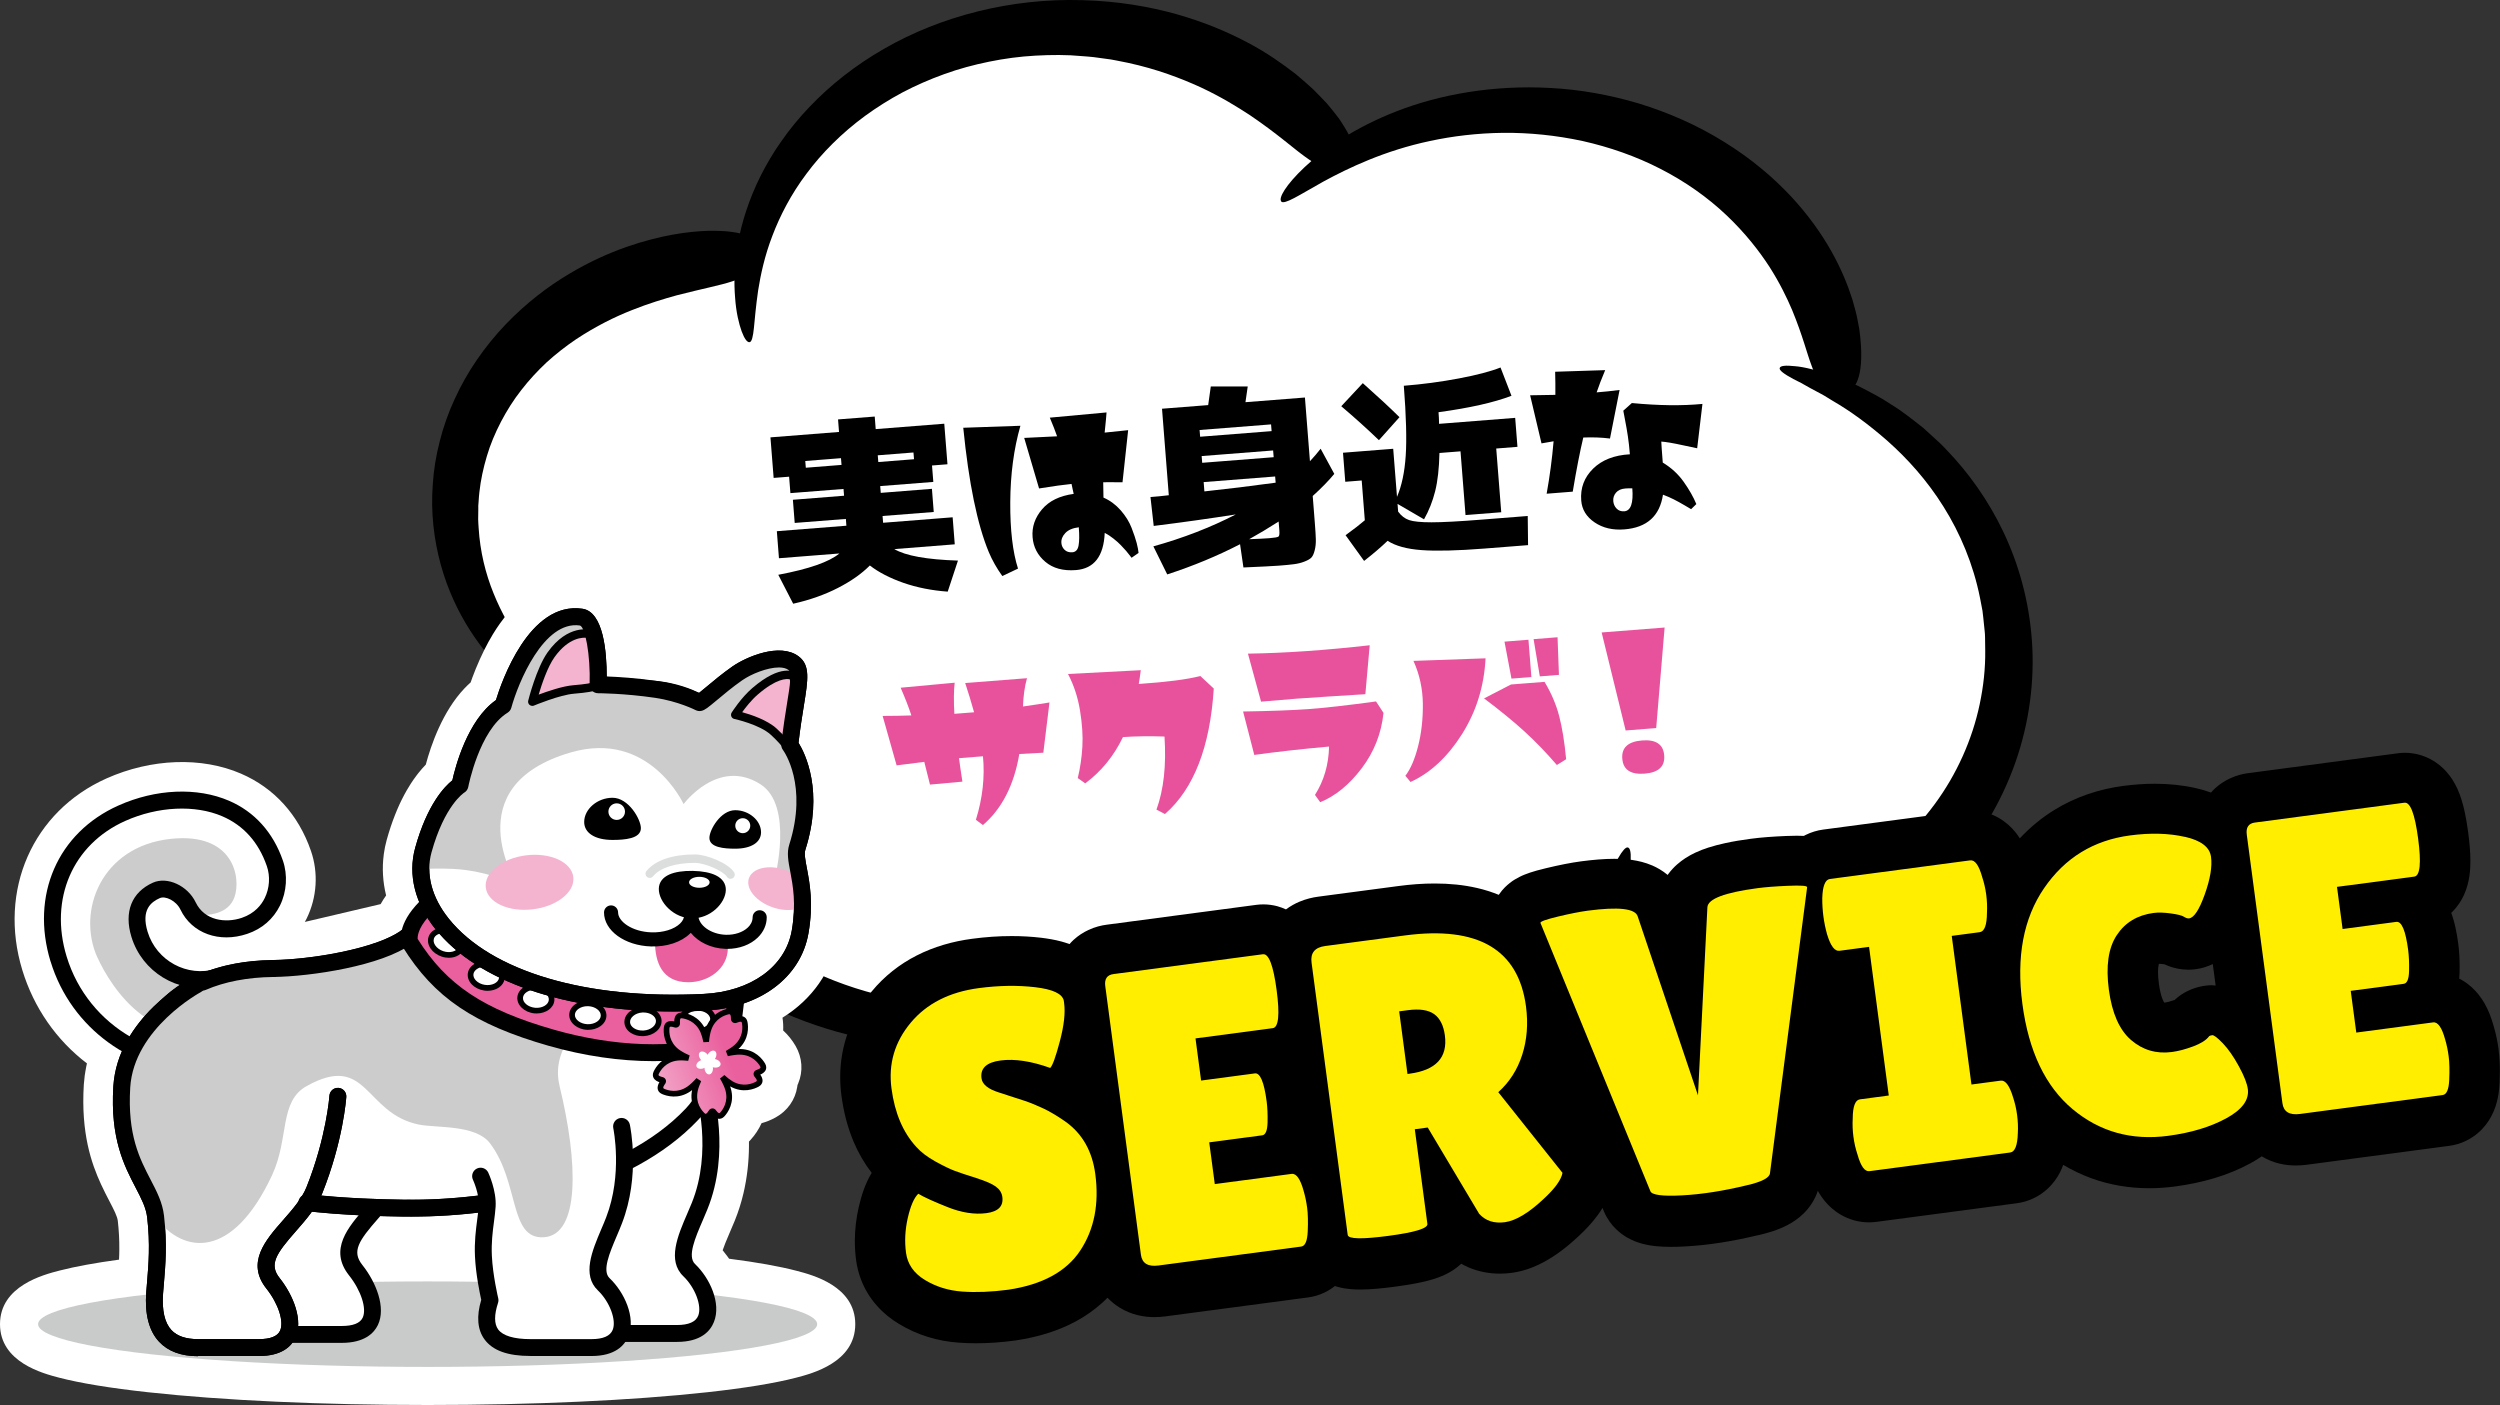 <?xml version="1.0" encoding="UTF-8"?><svg id="_レイヤー_2" xmlns="http://www.w3.org/2000/svg" xmlns:xlink="http://www.w3.org/1999/xlink" viewBox="0 0 593.56 333.58"><rect x="0" y="0" width="593.56" height="333.58" fill="#333333" stroke="none"/><defs><style>.cls-1,.cls-2,.cls-3,.cls-4,.cls-5,.cls-6,.cls-7,.cls-8,.cls-9,.cls-10{stroke-width:0px;}.cls-2{fill:#e8529c;}.cls-3{fill:#c9caca;}.cls-4{fill:#ccc;}.cls-5{fill:#fff;}.cls-6{fill:#dcdddd;}.cls-7{fill:url(#_名称未設定グラデーション_25);}.cls-8{fill:#fe0;}.cls-9{fill:#ea609e;}.cls-10{fill:#f4b4d0;}</style><linearGradient id="_名称未設定グラデーション_25" x1="-5097.03" y1="2718.39" x2="-5071.12" y2="2708.63" gradientTransform="translate(-5450.59 1572.21) rotate(138.7) scale(1 -1)" gradientUnits="userSpaceOnUse"><stop offset="0" stop-color="#ea609e"/><stop offset="1" stop-color="#f7c9dd"/></linearGradient></defs><g id="_レイヤー_4"><path class="cls-5" d="M436.72,94.7c.03-.7.12-1.38.12-2.08,0-35.82-33.87-64.85-75.66-64.85-15.58,0-30.05,4.04-42.08,10.96-13.27-18.73-37.22-31.29-64.65-31.29-36.97,0-67.69,22.74-74.3,52.78-.21,0-.42-.03-.63-.03-38.58,0-69.85,26.8-69.85,59.87,0,20.04,11.52,37.73,29.15,48.59,5.42,41.32,43.18,73.33,88.97,73.33,2.92,0,5.81-.14,8.66-.4,16.05,14.1,37.67,22.76,61.47,22.76,33.03,0,61.87-16.66,77.43-41.44,7.67,2.44,15.87,3.83,24.44,3.83,41.78,0,75.66-31.57,75.66-70.52,0-26.44-15.64-49.46-38.75-61.52Z"/><path class="cls-1" d="M137.67,169.82c-.29.46-1.21.45-2.73,0-1.53-.43-3.59-1.41-6.09-2.91-1.22-.79-2.61-1.64-3.99-2.75-.69-.55-1.45-1.09-2.17-1.73-.72-.64-1.46-1.31-2.22-2-2.98-2.86-6.1-6.43-8.91-10.83-2.8-4.39-5.28-9.61-6.9-15.5-1.62-5.89-2.43-12.43-1.9-19.17.21-3.37.77-6.79,1.65-10.17.85-3.39,2.03-6.75,3.53-9.98,2.94-6.51,7.13-12.51,12.09-17.74,5-5.19,10.16-9.08,15.06-11.99,4.89-2.93,9.5-4.96,13.64-6.42,8.32-2.88,14.75-3.67,19.35-3.83,2.32-.02,4.19.03,5.7.27,1.51.19,2.65.49,3.5.87,1.7.72,2.24,1.63,2.24,2.72.01,1.88,0,3.51-.72,4.86-.73,1.37-2.17,2.36-4.98,3.29-2.81.94-7,1.72-13.16,3.31-3.07.85-6.62,1.91-10.65,3.52-4.03,1.59-8.5,3.78-13.25,6.92-2.42,1.64-4.76,3.46-6.96,5.46-2.17,2.03-4.2,4.23-6.03,6.59-1.85,2.35-3.44,4.89-4.82,7.52-1.37,2.64-2.54,5.38-3.36,8.19-.84,2.81-1.46,5.67-1.77,8.53-.1.71-.12,1.43-.18,2.14l-.08,1.07v1.07c-.02.71-.02,1.42-.03,2.12,0,.7.08,1.4.11,2.1.34,5.58,1.64,10.86,3.55,15.54,1.89,4.69,4.3,8.79,6.75,12.25,2.44,3.49,4.97,6.3,7.13,8.59,4.35,4.57,7.21,7.12,6.6,8.1Z"/><path class="cls-1" d="M177.95,81.24c-.53.08-1.2-.78-1.86-2.56-.64-1.78-1.32-4.49-1.56-8.02-.29-3.53-.23-7.9.66-12.85.88-4.94,2.6-10.43,5.38-16.02,1.41-2.78,3.04-5.6,5-8.34,1.92-2.77,4.14-5.46,6.61-8.05,4.93-5.19,10.91-9.92,17.69-13.8C223.4,3.79,240.17-.48,256.99.04c8.41.22,15.91,1.52,22.42,3.35,6.52,1.84,12.05,4.21,16.72,6.67,4.68,2.45,8.42,5.14,11.55,7.56,1.52,1.28,2.9,2.47,4.13,3.62,1.19,1.2,2.27,2.29,3.22,3.32.91,1.08,1.71,2.07,2.41,2.98.72.89,1.24,1.81,1.74,2.58.48.79.88,1.49,1.2,2.13.29.67.51,1.26.67,1.78.64,2.1.28,3.15-.6,3.78-1.53,1.1-2.86,2.03-4.47,2.12-1.64.1-3.4-.73-6.21-2.78-2.82-2.03-6.56-5.43-12.88-9.72-3.19-2.1-7.01-4.45-11.78-6.68-4.78-2.19-10.48-4.36-17.33-5.84-1.77-.32-3.54-.78-5.35-.97l-2.72-.37c-.91-.13-1.83-.15-2.75-.24-3.67-.36-7.4-.32-11.1-.12-3.71.2-7.41.7-11.04,1.44-3.63.74-7.2,1.7-10.64,2.95-3.44,1.24-6.76,2.69-9.92,4.35-3.14,1.68-6.12,3.56-8.89,5.58-5.53,4.07-10.23,8.78-13.88,13.7-3.69,4.9-6.31,10.01-8.12,14.78-1.83,4.77-2.78,9.22-3.37,12.95-.54,3.74-.79,6.78-1,8.89-.22,2.11-.5,3.32-1.04,3.4Z"/><path class="cls-1" d="M304.21,47.81c-.72-.74,1.03-3.88,5.54-8.13,4.48-4.23,11.89-9.42,21.97-13.31,10.04-3.9,22.75-6.26,36.43-5.48,6.84.35,13.91,1.59,20.91,3.67,6.98,2.13,13.89,5.14,20.29,9.13,3.21,1.99,6.13,4.07,8.75,6.26,2.65,2.14,4.96,4.4,7.07,6.61,4.16,4.47,7.3,8.94,9.65,13.11,2.35,4.18,3.91,8.05,4.99,11.47.48,1.74.96,3.32,1.22,4.82.14.75.28,1.46.41,2.15.08.69.17,1.35.24,1.99.52,5.06.09,8.24-.61,10.09-.7,1.86-1.61,2.44-2.7,2.45-1.88.01-3.51,0-4.87-.75-1.35-.75-2.39-2.24-3.39-5.09-1.09-2.84-2.09-7.07-4.59-13.13-1.28-3.02-2.96-6.48-5.4-10.31-2.47-3.8-5.72-7.98-10.14-12.19-4.55-4.33-9.92-8.1-15.75-11.08-5.82-3-12.1-5.17-18.44-6.6-6.35-1.37-12.75-2.01-18.9-1.95-6.14.07-12.02.78-17.39,1.94-10.78,2.28-19.37,6.41-25.28,9.62-5.88,3.29-9.26,5.57-10.05,4.74Z"/><path class="cls-1" d="M422.56,87.35c.15-.52,1.37-.65,3.59-.41,2.24.17,5.38,1,9.34,2.32.97.39,1.98.8,3.05,1.24,1.06.46,2.21.87,3.31,1.48,2.24,1.16,4.71,2.39,7.15,4.05,2.54,1.52,4.99,3.5,7.61,5.55,1.24,1.12,2.5,2.28,3.8,3.46,1.29,1.2,2.46,2.57,3.73,3.91,4.9,5.51,9.46,12.29,12.81,20.24,3.36,7.93,5.45,17.02,5.64,26.54.18,9.51-1.58,19.47-5.43,28.81-3.82,9.35-9.68,18.02-16.99,25.25-7.31,7.24-15.13,12.28-22.53,15.76-7.39,3.54-14.41,5.47-20.63,6.64-6.24,1.14-11.74,1.41-16.45,1.27-4.71-.11-8.67-.64-11.94-1.3-6.55-1.33-10.38-3.08-12.51-4.45-2.13-1.42-2.57-2.56-2.23-3.59.58-1.79,1.1-3.34,2.52-4.28,1.42-.96,3.72-1.27,7.93-1.09,4.2.13,10.36.87,19.62.39,4.62-.26,9.99-.91,16.12-2.43,3.05-.81,6.28-1.81,9.66-3.15,3.36-1.37,6.87-3.07,10.43-5.21,7.33-4.4,13.99-10.35,19.19-17.43,5.21-7.07,8.9-15.26,10.68-23.73.89-4.23,1.37-8.53,1.31-12.77-.01-1.06-.03-2.12-.04-3.17,0-1.05-.19-2.09-.27-3.13-.12-1.04-.19-2.08-.34-3.1-.2-1.02-.39-2.03-.58-3.03-1.6-8.05-4.74-15.43-8.67-21.69-3.92-6.28-8.6-11.43-13.21-15.53-4.63-4.08-9.1-7.3-13.05-9.57-.98-.57-1.88-1.2-2.79-1.67-.9-.48-1.75-.94-2.54-1.36-.79-.44-1.52-.85-2.19-1.23-.69-.33-1.31-.65-1.87-.95-2.23-1.19-3.4-2.08-3.25-2.61Z"/><path class="cls-1" d="M386.5,201.21c.53.14.74,1.13.67,2.92-.12,1.77-.32,4.42-1.32,7.58-1.69,6.4-5.47,15.41-12.67,24.57-.93,1.12-1.87,2.26-2.84,3.42-.49.58-.98,1.16-1.48,1.75-.54.55-1.09,1.1-1.64,1.66-1.11,1.11-2.24,2.25-3.39,3.4-1.19,1.1-2.48,2.14-3.75,3.23-2.49,2.26-5.41,4.12-8.27,6.2-1.48.97-3.04,1.84-4.59,2.77-.78.46-1.56.92-2.35,1.38-.81.42-1.64.81-2.47,1.22-1.66.8-3.32,1.64-5.03,2.41-1.75.68-3.51,1.37-5.29,2.06-1.76.75-3.62,1.23-5.46,1.79-.93.27-1.85.55-2.79.82-.47.13-.93.28-1.4.4l-1.43.3c-1.91.4-3.83.8-5.76,1.2-1.94.35-3.91.53-5.87.79l-2.96.36-2.98.14c-1.99.07-3.98.19-5.98.21-16.02-.14-28.47-3.76-37.62-7.61-9.17-3.97-15.23-8.18-19.26-11.57-2-1.74-3.55-3.21-4.67-4.55-.57-.66-1.05-1.25-1.45-1.8-.38-.57-.69-1.08-.92-1.54-.94-1.85-.78-2.93-.04-3.74,1.28-1.39,2.39-2.58,3.92-2.99,1.55-.43,3.44-.01,6.5,1.49,3.07,1.49,7.23,4.18,13.82,7.65,6.6,3.36,15.72,7.69,29.02,10.13.86.15,1.71.3,2.57.45l2.61.33c1.74.26,3.5.33,5.27.48,1.77.11,3.54.05,5.33.09l2.68.02,2.67-.2c7.15-.33,14.21-1.84,20.92-3.93,13.49-4.17,25.13-11.77,33.76-19.88,8.58-8.24,14.13-16.92,17.6-23.29.88-1.61,1.66-3.05,2.35-4.3.61-1.29,1.17-2.39,1.67-3.28,1.01-1.77,1.8-2.68,2.33-2.55Z"/><path class="cls-1" d="M270.38,233.7c.47.93-2.22,3.48-7.91,6.41-5.66,2.91-14.4,6.15-25.48,7.6-11.03,1.46-24.41,1.1-38.18-2.72-6.87-1.92-13.79-4.68-20.45-8.3-6.66-3.61-12.98-8.19-18.74-13.44-11.45-10.67-17.83-21.69-21.52-30.68-3.7-9.07-4.77-16.24-5.12-21.37-.06-1.29-.09-2.46-.1-3.51.04-1.06.11-2.01.19-2.85.14-1.68.46-2.96.82-3.91.71-1.9,1.61-2.5,2.7-2.51,1.88-.01,3.51,0,4.87.8.68.4,1.29,1.01,1.82,1.9.51.89,1.04,2.07,1.53,3.63,1,3.11,1.87,7.78,3.95,14.57,1.05,3.39,2.39,7.32,4.47,11.74,2.05,4.42,4.78,9.34,8.65,14.54,7.86,10.79,19.31,19.72,31.71,25.33,12.41,5.7,25.67,7.98,37.18,8.15,5.77.08,11.12-.36,15.87-1.02,4.75-.69,8.89-1.58,12.32-2.41,6.85-1.68,10.91-2.95,11.41-1.93Z"/><path class="cls-1" d="M227.43,133.13l-2.42,7.34c-3.84-.28-7.35-.98-10.55-2.1-3.19-1.12-5.84-2.49-7.94-4.11-1.91,1.93-4.43,3.71-7.56,5.32-3.13,1.61-6.68,2.87-10.64,3.76l-3.54-6.87c7.28-1.37,12.11-3.06,14.51-5.06l-14.35,1.13-.5-6.42,16.51-1.3-.12-1.61-12.15.95-.43-5.5,12.15-.96-.13-1.61-12.61.99-.31-3.9-3.67.29-.76-9.63,16.28-1.28-.23-2.98,8.71-.68.23,2.98,16.28-1.28.76,9.63-3.67.29.31,3.9-12.61.99.13,1.61,12.15-.96.43,5.5-12.15.95.13,1.61,16.51-1.3.5,6.42-14.35,1.13c2.65,1.58,7.68,2.49,15.12,2.73ZM191.32,111.05l8.48-.67-.13-1.6-8.48.67.13,1.6ZM216.88,107.43l-8.48.67.13,1.6,8.48-.67-.13-1.6Z"/><path class="cls-1" d="M237.98,136.78c-1.31-1.83-2.39-3.73-3.22-5.7-2.73-6.58-4.75-16.42-6.06-29.52l13.57-.47c-1.57,5.48-2.37,11.51-2.41,18.11-.04,6.6.58,11.87,1.84,15.8l-3.74,1.77ZM266.5,114.51c-2.4-.03-3.92-.03-4.57-.01,0,.4.01,1.01.03,1.84.02.83.03,1.43.03,1.8,1.56.68,2.92,1.69,4.09,3.02,1.17,1.34,2.03,2.73,2.59,4.18.56,1.45.96,2.65,1.21,3.6.24.95.39,1.73.44,2.34l-1.66,1.15s-.16-.19-.38-.5c-.22-.31-.52-.67-.89-1.11-.37-.43-.8-.9-1.29-1.4-.49-.5-1.06-1.02-1.74-1.55-.67-.53-1.36-.99-2.07-1.36-.24,5.56-2.52,8.5-6.83,8.84-3.03.24-5.45-.42-7.28-1.97-1.83-1.55-2.84-3.5-3.02-5.85-.19-2.42.56-4.62,2.25-6.61,1.69-1.99,4.19-3.21,7.51-3.66-.05-.24-.13-.62-.25-1.13-.12-.51-.2-.92-.26-1.23-1.74.17-4.31.52-7.71,1.07l-3.53-12c3.5-.15,6.1-.28,7.81-.38-.4-1.17-.98-2.65-1.73-4.43l13.47-1.24c-.02.52-.17,2.12-.45,4.79.24-.02,2.11-.21,5.58-.58l-1.34,12.38ZM254.57,131.13c.83-.06,1.33-.6,1.51-1.62.18-1.01.2-2.41.06-4.18v-.14c-1.44.17-2.51.63-3.2,1.36-.7.73-1.01,1.53-.94,2.38.05.64.31,1.18.77,1.62.46.44,1.06.63,1.8.57Z"/><path class="cls-1" d="M303.49,134.31c-1.32.1-4.07.24-8.27.42l-.8-5.52c-5.41,2.79-11.17,5.18-17.29,7.17l-3.29-6.66c7.07-1.97,13.6-4.5,19.57-7.58-6.26.98-12.75,1.89-19.49,2.73l-.77-6.86c.49-.04,1.22-.1,2.18-.19.96-.09,1.69-.17,2.17-.24l-1.61-20.54,10.96-.86c.08-.5.29-1.98.62-4.43h8.77c-.12.87-.3,2.12-.54,3.74l14.12-1.11,1.19,15.13c.94-1,1.78-1.99,2.54-2.97l3.24,5.97c-1.29,1.58-3,3.33-5.12,5.25l.52,6.65c.12,1.56.2,2.78.22,3.67.02.89-.06,1.74-.26,2.54s-.45,1.37-.76,1.72c-.31.35-.86.67-1.65.98-.79.31-1.63.52-2.51.63-.88.12-2.12.24-3.71.36ZM284.94,103.69l16.97-1.33-.13-1.6-16.97,1.33.13,1.6ZM285.3,108.28l.13,1.6,16.97-1.33-.13-1.6-16.97,1.33ZM285.96,116.67c5.43-.58,11.07-1.27,16.91-2.07l-.12-1.47-16.97,1.33.17,2.2ZM303.59,123.82c-2.52,1.61-4.86,3.01-7.01,4.2,2.15-.08,3.74-.16,4.78-.24,1.25-.1,1.98-.23,2.18-.38.2-.15.27-.63.21-1.42l-.17-2.16Z"/><path class="cls-1" d="M332.27,99.05l-4.88,5.46c-2.69-2.59-5.67-5.28-8.94-8.06l5.11-5.48c3.5,3.11,6.41,5.8,8.71,8.08ZM318.86,107.49l11.92-.94.9,11.42c1.12-2.61,1.81-5.86,2.07-9.76.26-3.9.11-9.44-.45-16.62,4.43-.35,8.79-.93,13.08-1.74s7.58-1.68,9.88-2.6l2.6,6.72c-4.15,1.59-9.92,2.89-17.32,3.9.02.31.05.77.09,1.38.03.61.04,1.07.04,1.38l18.07-1.42.54,6.88-5.04.4,1.19,15.13-8.48.67-1.19-15.13-5,.39c-.08,3.67-.42,6.69-1.02,9.08-.6,2.39-1.48,4.61-2.64,6.67l-6.29-3.66.14,1.83c.72.99,1.59,1.66,2.6,2.01,1.01.35,2.79.53,5.33.53s6.56-.21,12.06-.65l10.78-.85.08,6.92-10.32.81c-6.48.51-11.48.63-14.99.37-3.51-.26-6.19-1-8.04-2.21-1.49,1.44-3.35,3.03-5.58,4.78l-4.4-6.11c2.04-1.48,3.56-2.66,4.57-3.54l-.74-9.45-3.9.31-.54-6.88Z"/><path class="cls-1" d="M373.4,116.73l-6.19.49c.75-4.18,1.3-8.33,1.65-12.45l-2.87.5-2.7-11.42c2.77-.03,4.76-.07,5.99-.1.01-.62,0-1.54,0-2.77s-.04-2.14-.05-2.72l11.88-.38c-.83,1.97-1.51,3.73-2.03,5.28,1.71-.13,3.53-.32,5.45-.57l-2.28,11.53c-1.93-.25-4.04-.33-6.34-.24-.79,3.29-1.62,7.57-2.5,12.84ZM394.43,104.83c.01.52.13,2.19.35,5,2,1.2,3.66,2.72,4.97,4.57,1.31,1.85,2.31,3.61,3,5.28l-1.24,1.21c-.1-.05-.6-.35-1.52-.9-.92-.54-1.79-1.02-2.6-1.43-.82-.41-1.67-.78-2.56-1.11-.77,5.08-3.83,7.82-9.18,8.24-2.75.22-5.1-.34-7.05-1.66-1.95-1.32-3.01-3.05-3.18-5.2-.23-2.96.71-5.48,2.82-7.56,2.11-2.07,5.02-3.21,8.73-3.41-.12-1.59-.29-3.03-.48-4.32-.19-1.29-.41-2.52-.64-3.69-.23-1.17-.38-1.95-.44-2.34l2.03-1.82c6.32.61,11.91.68,16.76.21l-1.25,10.53c-.06,0-1.23-.24-3.5-.74-2.27-.5-3.95-.78-5.03-.85ZM385.63,121.4c1.56-.12,2.2-1.94,1.92-5.46-.74,0-1.29,0-1.66.04-.98.08-1.71.4-2.21.98-.49.58-.71,1.25-.65,2.01.06.7.32,1.3.79,1.78.47.49,1.07.7,1.8.64Z"/><path class="cls-2" d="M219.46,180.88c-3.11.4-5.3.68-6.58.84l-3.32-11.74c2.43,0,4.7-.05,6.82-.12-.61-1.89-1.46-4.08-2.55-6.58l12.83-1.19c-.22,1.96-.24,4.42-.07,7.39l4.68-.37c-.64-2.32-1.35-4.63-2.11-6.94l14.67-1.15c-.55,1.98-.87,4.22-.95,6.72,3.25-.47,5.35-.79,6.29-.96l-1.46,11.93c-1.9.12-3.8.22-5.7.31-1.26,7.39-4.14,13.01-8.64,16.87l-1.67-1.25c1.6-5.14,2.15-10.17,1.68-15.08l-5.69.45c.17,1.34.44,3.2.81,5.57l-7.7.7c-.81-3.29-1.26-5.08-1.35-5.38Z"/><path class="cls-2" d="M255.88,184.76c.58-2.38.95-4.87,1.1-7.45.15-2.58-.04-5.46-.56-8.63s-1.48-6.06-2.85-8.66l17.28-.9c-.19,1.49-.35,2.58-.48,3.27,6.7-.46,11.57-1.09,14.62-1.89l3.19,2.98c-.88,13.88-4.74,23.81-11.59,29.79l-2.02-1.04c1.72-4.72,2.36-10.5,1.91-17.36-3.52-.12-6.8-.08-9.86.13-2.17,4.51-5.16,8.17-8.96,10.99l-1.76-1.25Z"/><path class="cls-2" d="M313.46,190.48l-1.25-1.75c2.13-3.37,3.25-7.19,3.34-11.48-6.41.57-12.33,1.23-17.75,1.99l-2.66-10.31c6.45-.11,11.6-.29,15.46-.57s9.22-.88,16.1-1.82l1.78,2.72c-.51,4.87-2.23,9.25-5.17,13.14-2.94,3.89-6.23,6.58-9.86,8.06ZM299.4,166.57l-3.11-11.38c8.76-.13,18.39-.8,28.91-1.99l-1.03,11.62c-1.96.12-4.78.3-8.45.53-3.67.23-6.26.4-7.76.52-1.5.12-4.35.36-8.57.72Z"/><path class="cls-2" d="M334.89,185.66l-1.22-1.47c1.23-1.6,2.24-3.94,3.02-7.02.79-3.08,1.16-6.42,1.13-10.03-.04-3.61-.78-7.02-2.23-10.23l17.12-.61c-.34,6.64-2.21,12.66-5.62,18.04-3.41,5.39-7.47,9.16-12.19,11.32ZM358.78,162.51l7.93-.62c1.59,2.64,2.75,5.34,3.47,8.1.72,2.76,1.28,6.18,1.66,10.27l-2.2,1.37c-2.51-2.91-5.08-5.58-7.73-8-2.65-2.42-5.84-5.02-9.56-7.81l6.43-3.32ZM363.58,160.75l-4.72.37-1.66-8.78,5.69-.45.7,8.85ZM370.13,160.23l-4.54.36-1.48-8.84,5.69-.45.33,8.92Z"/><path class="cls-2" d="M393.22,172.86l-7.25.57-5.7-23.27,14.95-1.17-2,23.88ZM385.17,180.14c-.21-2.63,1.36-4.07,4.69-4.34,3.3-.26,5.06.93,5.26,3.55.21,2.63-1.34,4.07-4.64,4.33-3.33.26-5.1-.92-5.31-3.55Z"/><path class="cls-5" d="M73.91,295.54c.05-.36.1-.73.19-1.15.02-.11.05-.23.07-.34.1-.43.2-.84.32-1.2,0-.03.02-.06.03-.09.12-.39.27-.8.44-1.23,0-.02.02-.05.03-.07l.09-.22c.12-.28.24-.56.39-.87.04-.08.08-.18.12-.25.17-.35.35-.69.52-.99l.09-.16s.03-.05.04-.08c.16-.27.32-.54.5-.83,0,0,.04-.07.05-.07.01-.02.02-.04.04-.06.19-.29.38-.58.58-.87.04-.05.07-.11.11-.16.16-.23.33-.47.54-.75.01-.02.06-.08.07-.1.39-.52.8-1.04,1.25-1.58,0,0,.04-.05.04-.05.7-.85,1.42-1.67,2.12-2.46.33-.38.67-.77,1.01-1.15.15-.17.3-.33.46-.49,1.76-1.76,4.18-2.72,6.66-2.63l4.86.12s.1,0,.13,0l1.29.02c.55,0,1.11.01,1.69.01.18,0,.41,0,.55,0h.83c.44-.01.87-.02,1.31-.03.01,0,.03,0,.04,0l1.13-.03c.35,0,.69-.02,1.05-.03h.18s.04-.01.07-.01l1.06-.05c.3-.01.61-.03.95-.05h.22s.09-.02.13-.02l.97-.06c.29-.02.59-.04.88-.06.21-.02.41-.03.62-.05l.71-.06c.31-.03.61-.05.91-.08.23-.02.45-.05.68-.07l.77-.08c.27-.03.53-.05.81-.08.21-.02.42-.05.63-.08l.79-.1c.26-.03.51-.06.77-.09.03,0,.06,0,.09-.01l.69-.1c2.55-.34,5.13.43,7.08,2.11,1.95,1.68,3.09,4.11,3.14,6.69,0,.52,0,.99-.03,1.44,0,.03,0,.06,0,.1-.09,1.39-.27,2.72-.43,4.01-.07.57-.15,1.15-.22,1.76-.16,1.4-.32,3.09-.23,5.04.03.66.09,1.4.18,2.19.1.88.24,1.84.41,2.87.44,2.65-.32,5.35-2.07,7.38-1.75,2.03-4.28,3.17-7,3.14-9.43-.16-19.26-.15-28.84.02-.05,0-.11,0-.16,0-3.26,0-6.27-1.75-7.87-4.6-.13-.23-.27-.45-.41-.68-.15-.22-.3-.44-.45-.65-.08-.11-.16-.21-.23-.3-.31-.39-.6-.78-.91-1.25l-.21-.32c-.22-.35-.43-.7-.61-1.05-.06-.1-.12-.22-.16-.31-.23-.45-.44-.92-.64-1.42-.05-.14-.1-.27-.15-.42-.13-.37-.25-.75-.35-1.11-.04-.13-.07-.26-.11-.4-.12-.51-.22-1.02-.29-1.53-.02-.15-.04-.29-.05-.44-.04-.38-.07-.77-.08-1.18,0-.13,0-.25,0-.41,0-.51.03-.98.07-1.45.01-.12.03-.24.04-.36Z"/><path class="cls-5" d="M0,314.39c0,9.05,10.2,11.7,14.03,12.7,5.08,1.32,12.18,2.48,21.11,3.46,17.79,1.95,41.36,3.03,66.39,3.03s48.6-1.08,66.39-3.03c8.93-.98,16.03-2.14,21.11-3.46,3.84-1,14.03-3.64,14.03-12.7,0-9.02-10.1-11.67-13.9-12.66-4.07-1.07-9.46-2.03-16.06-2.88-.14-.2-.27-.4-.42-.59-.35-.48-.72-.95-1.1-1.41.02-.05.03-.1.05-.15.15-.46.34-.98.59-1.59.35-.87.73-1.76,1.11-2.64.39-.9.77-1.79,1.13-2.67.2-.49.39-.98.56-1.47.05-.13.09-.26.14-.39l.03-.09c.12-.33.23-.66.33-.98.05-.17.11-.33.16-.5.11-.36.2-.67.29-.98.05-.19.11-.37.16-.56.08-.3.17-.62.24-.94v-.03c.05-.16.09-.32.13-.48.08-.34.16-.71.24-1.08.03-.12.05-.23.07-.34.09-.43.18-.9.26-1.37l.05-.3s0-.06.01-.07c.06-.34.11-.68.16-1.02l.06-.44c.05-.35.08-.64.12-.92l.06-.54c.03-.25.06-.54.08-.83l.04-.49c.02-.3.05-.62.07-.94l.02-.34c.02-.44.04-.87.06-1.29,0-.04,0-.07,0-.11.01-.38.02-.76.02-1.14v-.36c0-.27,0-.52,0-.76.14-.14.28-.29.41-.44,1.08-1.19,1.94-2.52,2.58-3.93,1.14-.31,2.25-.76,3.32-1.35,2.83-1.56,4.7-4.22,5.16-7.32.02-.13.03-.25.05-.38.06-.12.11-.24.16-.36,1.22-2.89,1-6.14-.61-8.93-.81-1.39-1.81-2.63-2.95-3.67.05-1.01,0-2.02-.16-3.04,7.01-4.34,11.72-10.98,13.09-18.83.22-1.25.38-2.48.5-3.7.55-.84,1-1.74,1.33-2.69,1.43-4.13.52-8.58-2.35-12.24-.03-.15-.05-.3-.08-.45l-.03-.19c-.03-.15-.05-.29-.07-.43h0c1.07-3.57,1.71-7.11,1.9-10.56.03-.5.05-.99.06-1.47.02-.93,0-1.88-.04-2.81-.02-.45-.05-.89-.09-1.33-.41-4.88-1.68-8.69-2.88-11.34.24-2.52.49-5.18.66-6.87l.02-.11c.25-1.56.47-2.91.63-4.18.03-.22.06-.46.08-.7.06-.5.1-.97.13-1.42.02-.26.03-.5.04-.74.02-.56.02-1.08,0-1.58-.21-5.23-2.76-8.21-4.86-9.78-7.91-5.94-19.15-1.1-23.99,2.28-.32.23-.65.46-.96.69-1.28.93-2.6,1.96-4.14,3.23-2.16-.72-4.8-1.38-7.78-1.7-2.23-.32-4.36-.56-6.27-.73,0-.07-.02-.14-.02-.21-1.1-9.82-4.93-15.27-11.37-16.21-.73-.11-1.47-.17-2.2-.19-4.87-.11-11.99,1.64-18.42,10.71-.57.8-1.13,1.66-1.66,2.53-.7,1.16-1.39,2.41-2.04,3.72-.71,1.43-1.4,2.96-2.04,4.53-.28.7-.53,1.35-.76,1.96-.15.4-.29.81-.43,1.21-.48.43-.96.89-1.42,1.37-5.28,5.54-8.03,13.64-9.23,18.15-.53.55-1.1,1.18-1.68,1.91-.15.18-.3.38-.46.59-.5.65-.97,1.34-1.43,2.04-.33.51-.65,1.03-.95,1.56-.82,1.43-1.6,2.99-2.3,4.65-.15.34-.3.71-.44,1.08-.75,1.88-1.43,3.92-2.02,6.05-.13.49-.25.98-.38,1.57-.02.09-.04.2-.06.32-.1.49-.17.96-.24,1.42,0,0,0,0,0,.01,0,.06-.02.12-.02.18-.42,3.19-.23,6.46.56,9.68-.48.68-.91,1.36-1.3,2.06l-17.99,4.23c.15-.27.29-.55.43-.82,2.45-5,2.82-10.85,1.01-16.06-2.97-8.58-8.72-14.92-16.61-18.33-9.35-4.04-21.29-3.61-31.95,1.15-17.53,7.84-25.74,26.55-19.96,45.5,2.73,8.93,8.06,16.59,15.34,22.15-.05.23-.11.46-.15.69-.1.46-.18.95-.26,1.44v.06c-.05.21-.08.42-.11.64-.1.77-.17,1.49-.22,2.2-.71,11.56,1.81,18.71,4.07,23.64.69,1.51,1.39,2.84,2,4.02,1.05,2.01,1.87,3.6,2,4.69.26,2.29.38,4.49.36,6.75,0,.84-.03,1.66-.07,2.46-5.66.77-10.35,1.63-14.02,2.57C10.33,302.64,0,305.29,0,314.39Z"/><ellipse class="cls-3" cx="101.53" cy="314.39" rx="92.49" ry="10.15"/><path class="cls-5" d="M36.93,288.84c-.89-7.81-9.15-12.49-8.03-30.78.55-9.04,6.63-15.86,11.55-19.94,1.61-1.52,3.43-2.8,5.41-3.86.56-.33.89-.51.89-.51l.04.04c5.29-2.6,11.62-3.75,18.03-3.83,9.51-.12,28.78-3.12,33.46-9.15l8.03-6.92,65.59,31.23s-.64,8.19-4.43,15.02c.83,3.38,3.15,15.14-1.37,26.25-2.29,5.63-5.83,11.94-2.45,15.17,4.91,4.68,7.82,15.04-2.89,15.04-9.72,0-7.74,0-13.47,0-.85,1.97-2.94,3.35-6.83,3.35-10.26,0-7.47,0-14.49,0s-12.51-2.32-9.61-11.24c0,0-1.34-5.58-1.56-10.48-.22-4.91.67-8.48.89-11.82.02-.26.02-.52.01-.78-6.68.92-13.41,1.32-19.87,1.22-1.82-.03-4-.07-6.43-.15-4.41,5.1-9.12,9.61-4.94,14.87,4.39,5.52,7.37,15.26-3.34,15.26-9.34,0-7.87,0-12.83,0-.88,1.86-2.96,3.12-6.8,3.12-10.26,0-7.47,0-14.49,0-7.02,0-10.95-3.88-10.28-13.03.36-4.9,1.12-10.26.22-18.07Z"/><path class="cls-5" d="M51.88,231.96c-7.91,2.37-16.32-2.17-18.75-10.13-1.06-3.47-1.22-8.09,4-10.43,2.43-1.09,6.1.71,7.53,3.71,2.4,5,8.14,6.49,13.39,4.71,6.99-2.36,9.03-9.62,7.21-14.86-5.8-16.73-23.88-17.46-36.33-11.89-13.46,6.02-19.49,19.93-15.01,34.61,5.64,18.49,25.25,29.03,43.71,23.5l-5.76-19.23Z"/><path class="cls-4" d="M23.1,227.28c-4.91-10.93.89-26.32,17.4-28.11,15.08-1.63,16.77,9.32,15.17,13.83-1.43,4.03-6.05,4.5-9.65,4.19-.52-.61-.99-1.3-1.36-2.08-1.44-2.99-5.1-4.79-7.53-3.71-5.23,2.34-5.06,6.96-4,10.43,2.43,7.96,10.84,12.5,18.75,10.13l3.26,10.87c-18.13,8.36-28.8-8.37-32.03-15.56Z"/><path class="cls-1" d="M12,228.28c-4.79-15.7,1.68-30.58,16.11-37.03,8.89-3.98,18.72-4.39,26.29-1.12,6.04,2.61,10.45,7.51,12.76,14.18,1.18,3.4.93,7.39-.68,10.67-1.58,3.22-4.27,5.56-7.78,6.74-6.63,2.24-13.15-.12-15.85-5.75-1.03-2.15-3.6-3.32-4.9-2.74-2.02.9-4.52,2.72-2.9,8.01,2.11,6.9,9.4,10.84,16.26,8.79.51-.15,1.06-.1,1.53.16.47.25.82.68.97,1.19l5.76,19.23c.15.51.1,1.06-.16,1.53s-.68.82-1.19.97c-3.52,1.05-7.07,1.55-10.58,1.55-15.93,0-30.75-10.38-35.63-26.39ZM50.49,234.35c-8.36,1.46-16.74-3.57-19.29-11.93-1.8-5.91.06-10.59,5.1-12.85,3.41-1.53,8.26.7,10.16,4.67,2.09,4.36,7.13,4.97,10.94,3.68,3.13-1.06,4.7-3.14,5.46-4.71,1.15-2.34,1.33-5.18.49-7.59-1.96-5.65-5.51-9.63-10.56-11.81-6.46-2.79-15.3-2.37-23.06,1.1-12.49,5.59-18.08,18.53-13.91,32.2,5.12,16.79,22.46,26.63,39.28,22.68l-4.62-15.44Z"/><path class="cls-5" d="M134.42,275.91s1.78,3.79,1.56,7.14c-.22,3.35-1.12,6.92-.89,11.82.22,4.91,1.56,10.48,1.56,10.48-2.9,8.92,2.59,11.24,9.61,11.24s4.23,0,14.49,0,7.8-10.35,2.89-15.04c-3.38-3.22.17-9.54,2.45-15.17,5.35-13.16,1.12-27.22,1.12-27.22"/><path class="cls-1" d="M146.26,318.6h14.49c5.67,0,7.89-2.57,8.75-4.72,1.79-4.46-.97-10.43-4.48-13.77-1.87-1.79.02-6.18,1.85-10.42.37-.85.73-1.7,1.07-2.54,5.56-13.66,1.36-27.95,1.18-28.55-.32-1.06-1.44-1.66-2.5-1.34-1.06.32-1.66,1.44-1.34,2.5.04.13,3.96,13.56-1.05,25.88-.33.81-.68,1.63-1.04,2.46-2.27,5.25-4.83,11.2-.94,14.92,2.8,2.68,4.45,7.06,3.52,9.37-.59,1.46-2.28,2.2-5.03,2.2h-14.49c-3.93,0-6.58-.8-7.68-2.31-.95-1.31-.96-3.43-.02-6.31.11-.35.13-.73.04-1.09-.01-.05-1.3-5.46-1.51-10.11-.14-3.1.18-5.61.5-8.03.16-1.23.31-2.4.39-3.57.25-3.82-1.67-7.95-1.75-8.13-.47-1-1.67-1.43-2.67-.96-1,.47-1.43,1.67-.96,2.67h0s1.56,3.38,1.38,6.15c-.07,1.05-.21,2.15-.37,3.32-.32,2.47-.69,5.27-.53,8.73.19,4.19,1.14,8.76,1.49,10.31-1.17,3.92-.91,7.07.76,9.37,1.94,2.67,5.51,3.96,10.92,3.96Z"/><path class="cls-5" d="M99.84,257.17s-.67,10.04-5.58,22.31c-3.4,8.49-15.84,14.5-9.82,22.08,4.39,5.52,7.37,15.26-3.34,15.26s-7.47,0-14.49,0c-7.02,0-10.95-3.88-10.28-13.03.36-4.9,1.12-10.26.22-18.07s-9.15-12.49-8.03-30.78c.94-15.37,19.85-21.64,19.85-21.64"/><path class="cls-1" d="M66.62,318.83h14.49c5.42,0,7.67-2.3,8.6-4.22,2-4.14-.41-10.16-3.69-14.29-2.55-3.21-.89-5.72,3.83-11.09,2.42-2.76,4.93-5.61,6.28-9,4.97-12.42,5.69-22.5,5.72-22.92.07-1.11-.76-2.06-1.87-2.14-1.11-.08-2.06.76-2.14,1.87h0c0,.1-.72,9.9-5.44,21.7-1.1,2.75-3.37,5.34-5.57,7.84-4.14,4.72-8.84,10.08-3.95,16.24,2.86,3.6,4.25,7.92,3.22,10.05-.63,1.3-2.3,1.95-4.98,1.95h-14.49c-2.85,0-4.97-.72-6.3-2.15-1.61-1.73-2.28-4.67-1.98-8.72.06-.79.13-1.58.2-2.4.37-4.36.79-9.3.02-16.04-.36-3.13-1.73-5.76-3.18-8.54-2.59-4.98-5.53-10.62-4.84-21.89.84-13.81,18.31-19.8,18.48-19.86,1.05-.35,1.62-1.49,1.27-2.54-.35-1.05-1.48-1.62-2.54-1.27-.82.27-20.22,6.89-21.23,23.42-.76,12.39,2.6,18.82,5.29,23.99,1.38,2.66,2.48,4.75,2.75,7.14.73,6.34.32,11.07-.03,15.25-.07.83-.14,1.65-.2,2.45-.38,5.21.64,9.16,3.04,11.75,2.12,2.28,5.23,3.44,9.24,3.44Z"/><path class="cls-5" d="M171.89,245.12s-.97,12.4-7.58,19.41c-14.95,15.84-43.72,22.66-68.49,22.31-15.62-.22-57.97-1.43-61.79-21.19-5.13-26.55,12.49-35.47,30.78-35.69,9.51-.12,28.78-3.12,33.46-9.15l8.03-6.92,65.59,31.23Z"/><path class="cls-1" d="M95.79,288.84c-9.34-.13-23.2-.62-35.71-3.31-16.79-3.61-26.22-10.17-28.02-19.51-2.19-11.32-.56-20.42,4.84-27.05,5.68-6.97,15.58-10.88,27.89-11.04,10.45-.13,28.08-3.45,31.9-8.37.08-.11.17-.2.27-.29l8.03-6.92c.6-.52,1.46-.63,2.17-.29l65.59,31.23c.75.36,1.2,1.14,1.14,1.97-.04.54-1.11,13.19-8.13,20.63-16,16.96-45.32,22.95-68.14,22.95-.62,0-1.23,0-1.84-.01ZM106.63,216.27l-6.9,5.94c-5.47,6.66-25.36,9.64-34.89,9.75-11.1.14-19.92,3.53-24.83,9.56-4.61,5.66-5.96,13.65-4.01,23.75,1.65,8.56,13.38,18.9,59.85,19.57,21.19.3,51.44-5.19,67-21.68,4.81-5.1,6.42-13.56,6.88-16.84l-63.1-30.05ZM171.89,245.12h0,0Z"/><path class="cls-5" d="M114.11,279.25s1.78,3.79,1.56,7.14c-.22,3.35-1.12,6.92-.89,11.82.22,4.91,1.56,10.48,1.56,10.48-2.9,8.92,2.59,11.24,9.61,11.24s4.23,0,14.49,0c10.71,0,7.8-10.35,2.89-15.04-3.38-3.22.26-9.51,2.45-15.17,4.24-10.93,1.78-22.31,1.78-22.31"/><path class="cls-1" d="M125.96,321.95h14.49c5.67,0,7.89-2.57,8.75-4.72,1.79-4.46-.97-10.43-4.48-13.77-1.8-1.72-.02-5.93,1.71-10,.42-.98.85-2,1.23-2.99,4.41-11.36,1.98-22.97,1.88-23.46-.23-1.08-1.3-1.77-2.39-1.54-1.08.23-1.77,1.3-1.54,2.39.02.11,2.26,10.95-1.69,21.16-.36.94-.78,1.93-1.19,2.88-2.15,5.08-4.59,10.84-.78,14.47,2.8,2.68,4.45,7.06,3.52,9.37-.59,1.46-2.28,2.2-5.03,2.2h-14.49c-3.93,0-6.58-.8-7.68-2.31-.95-1.31-.96-3.43-.02-6.31.11-.35.13-.73.04-1.09-.01-.05-1.3-5.46-1.51-10.11-.14-3.1.18-5.61.5-8.03.16-1.23.31-2.4.39-3.57.25-3.82-1.67-7.95-1.75-8.13-.47-1-1.67-1.43-2.67-.96-1,.47-1.43,1.67-.96,2.67h0s1.56,3.38,1.38,6.15c-.07,1.05-.21,2.15-.37,3.32-.32,2.47-.69,5.27-.53,8.73.19,4.19,1.14,8.76,1.49,10.31-1.17,3.92-.91,7.07.76,9.37,1.94,2.67,5.51,3.96,10.92,3.96Z"/><path class="cls-5" d="M80.21,260.29s-.67,10.04-5.58,22.31c-3.4,8.49-15.84,14.5-9.82,22.08,4.39,5.52,7.37,15.26-3.34,15.26-10.26,0-7.47,0-14.49,0-7.02,0-10.95-3.88-10.28-13.03.36-4.9,1.12-10.26.22-18.07-.89-7.81-9.15-12.49-8.03-30.78.94-15.37,17.85-24.32,17.85-24.32"/><path class="cls-1" d="M46.99,321.95h14.49c5.42,0,7.67-2.3,8.6-4.22,2-4.14-.41-10.16-3.69-14.29-2.55-3.21-.89-5.72,3.83-11.09,2.42-2.76,4.93-5.61,6.28-9,4.97-12.42,5.69-22.5,5.72-22.92.07-1.11-.76-2.06-1.87-2.14-1.11-.08-2.06.76-2.14,1.87,0,.13-.73,9.92-5.44,21.7-1.1,2.75-3.37,5.34-5.57,7.84-4.15,4.72-8.84,10.08-3.95,16.24,2.86,3.6,4.25,7.92,3.22,10.05-.63,1.3-2.3,1.95-4.98,1.95h-14.49c-2.85,0-4.97-.72-6.3-2.15-1.61-1.73-2.28-4.67-1.98-8.72.06-.79.13-1.58.2-2.4.37-4.36.79-9.3.02-16.04-.36-3.13-1.73-5.76-3.18-8.54-2.59-4.98-5.53-10.62-4.84-21.89.86-14.03,16.62-22.58,16.78-22.66.98-.52,1.35-1.74.83-2.71-.52-.98-1.73-1.35-2.71-.83-.73.39-17.92,9.66-18.91,25.97-.76,12.39,2.6,18.82,5.29,23.99,1.38,2.66,2.48,4.75,2.75,7.14.72,6.34.32,11.07-.03,15.25-.07.83-.14,1.65-.2,2.45-.38,5.21.64,9.16,3.04,11.75,2.12,2.28,5.23,3.44,9.24,3.44Z"/><path class="cls-4" d="M132.85,257.84c4.46,18.29,4.86,35.45-3.79,35.92-8.25.45-5.67-12.99-12.72-22.31-3.41-4.51-12.74-3.59-16.95-4.46-12.94-2.68-12.05-17.18-26.55-9.15-6.63,3.67-4.12,12.33-8.25,21.19-9.35,20.03-20.98,18.85-27.64,9.99,0-.06-.01-.12-.02-.18-.89-7.81-9.15-12.49-8.03-30.78.55-9.04,6.63-15.86,11.55-19.94,1.61-1.52,3.43-2.8,5.41-3.86.56-.33.89-.51.89-.51l.04.04c5.29-2.6,11.62-3.75,18.03-3.83,9.51-.12,28.78-3.12,33.46-9.15l8.03-6.92,43.42,20.68c-8.73,4.69-19.44,12.76-16.87,23.27Z"/><path class="cls-9" d="M134.38,230.53c14.04,5.12,28.11,6.81,40.5,5.52,0,0-.4,2.9-.83,6.73-.43,3.83-1.71,4.8-1.71,4.8-11.84,3.65-27.12,2.92-41.43-1.18-16.62-4.76-26.15-10.64-33.62-22.68,0,0-1.07-2.84,2.89-7.34,1.89-2.14,3.95-3.59,3.95-3.59,8.12,7.22,18.41,13.42,30.25,17.74Z"/><path class="cls-1" d="M130.36,248.33c-17.88-5.12-27.3-11.51-34.78-23.56-.07-.11-.13-.23-.17-.35-.15-.41-1.37-4.12,3.26-9.37,2.02-2.3,4.21-3.84,4.31-3.91.76-.53,1.79-.47,2.49.14,8.18,7.28,18.42,13.28,29.6,17.36h0c13.31,4.85,27,6.73,39.6,5.4.61-.06,1.22.16,1.65.6.43.44.63,1.06.55,1.67,0,.03-.4,2.92-.82,6.68-.49,4.34-2.03,5.82-2.49,6.18-.19.14-.4.25-.62.32-5.3,1.64-11.36,2.45-17.82,2.45-7.88,0-16.35-1.21-24.75-3.62ZM172.05,242.55c.18-1.65.36-3.13.51-4.29-12.49.9-25.87-1.11-38.87-5.85h0c-11.08-4.04-21.29-9.91-29.63-17.02-.68.57-1.55,1.37-2.38,2.31-2.51,2.85-2.56,4.72-2.51,5.24,6.85,10.9,15.64,16.75,32.29,21.52,14.3,4.1,28.72,4.59,39.7,1.36.24-.42.67-1.39.88-3.28ZM134.37,230.53h0,0Z"/><path class="cls-5" d="M161.81,242.34c.1,1.55,1.85,2.7,3.92,2.57,2.07-.13,3.66-1.49,3.56-3.04-.1-1.55-1.85-2.7-3.92-2.57s-3.66,1.49-3.56,3.04Z"/><path class="cls-1" d="M162.67,244.81c-.92-.6-1.46-1.47-1.52-2.43-.06-.96.37-1.89,1.2-2.6.78-.67,1.84-1.08,2.99-1.15,2.43-.15,4.51,1.28,4.63,3.19.06.96-.37,1.89-1.2,2.6-.78.67-1.84,1.08-2.99,1.15-.12,0-.24.01-.36.01-1.01,0-1.97-.27-2.74-.77ZM165.42,239.97c-.86.05-1.64.35-2.2.83-.51.43-.77.97-.74,1.5s.36,1.03.92,1.4c.62.41,1.43.6,2.29.55.86-.05,1.64-.35,2.2-.83.51-.43.77-.97.74-1.5-.07-1.1-1.39-1.95-2.94-1.95-.09,0-.18,0-.27,0Z"/><path class="cls-5" d="M148.92,242.76c.1,1.55,1.85,2.7,3.92,2.57s3.66-1.49,3.56-3.04c-.1-1.55-1.85-2.7-3.92-2.57-2.07.13-3.66,1.49-3.56,3.04Z"/><path class="cls-1" d="M149.77,245.24c-.92-.6-1.46-1.47-1.52-2.43-.06-.96.37-1.89,1.2-2.6.78-.67,1.84-1.08,2.99-1.15,2.43-.15,4.51,1.28,4.63,3.19.06.96-.37,1.89-1.2,2.6-.78.67-1.84,1.08-2.99,1.15-.12,0-.24.01-.36.01-1.01,0-1.97-.27-2.74-.77ZM152.53,240.39c-.86.05-1.64.35-2.2.83-.51.43-.77.97-.74,1.5s.36,1.03.92,1.4c.62.41,1.43.6,2.29.55.86-.05,1.64-.35,2.2-.83.51-.43.77-.97.74-1.5-.07-1.1-1.39-1.95-2.94-1.95-.09,0-.18,0-.27,0Z"/><path class="cls-5" d="M135.82,240.9c-.06,1.55,1.58,2.87,3.64,2.94,2.07.07,3.79-1.12,3.85-2.67.06-1.55-1.58-2.87-3.64-2.94s-3.79,1.12-3.85,2.67Z"/><path class="cls-1" d="M139.44,244.51c-2.43-.09-4.36-1.72-4.29-3.64h0c.07-1.92,2.1-3.41,4.54-3.32,2.43.09,4.36,1.72,4.29,3.64-.03.97-.55,1.84-1.45,2.47-.79.55-1.81.85-2.88.85-.07,0-.14,0-.21,0ZM136.49,240.92h0c-.04,1.16,1.33,2.19,3,2.25.86.03,1.66-.19,2.27-.61.55-.38.86-.89.88-1.42.04-1.16-1.33-2.19-3-2.25-.05,0-.1,0-.15,0-1.6,0-2.96.91-3,2.03Z"/><path class="cls-5" d="M123.5,236.79c-.15,1.55,1.41,2.96,3.47,3.15,2.06.19,3.85-.9,4-2.45.15-1.55-1.41-2.96-3.47-3.15-2.06-.19-3.85.9-4,2.45Z"/><path class="cls-1" d="M126.9,240.6c-2.42-.23-4.25-1.97-4.07-3.88h0c.18-1.91,2.3-3.28,4.72-3.05,2.42.23,4.25,1.97,4.07,3.88-.17,1.77-2,3.07-4.2,3.07-.17,0-.35,0-.53-.02ZM124.17,236.85h0c-.11,1.16,1.2,2.26,2.86,2.42,1.66.16,3.16-.69,3.27-1.84.11-1.16-1.2-2.26-2.86-2.42-.13-.01-.27-.02-.4-.02-1.5,0-2.77.8-2.87,1.86Z"/><ellipse class="cls-5" cx="115.45" cy="231.73" rx="2.81" ry="3.75" transform="translate(-131.44 309.66) rotate(-81.03)"/><path class="cls-1" d="M114.91,235.17c-1.13-.18-2.15-.68-2.87-1.42-.77-.79-1.11-1.75-.96-2.71h0c.15-.95.77-1.76,1.74-2.28.91-.48,2.03-.65,3.16-.47,1.13.18,2.15.68,2.87,1.42.77.79,1.11,1.75.96,2.71-.26,1.66-1.99,2.82-4.04,2.82-.28,0-.58-.02-.87-.07ZM113.46,229.94c-.59.31-.96.78-1.05,1.3h0c-.08.53.13,1.08.59,1.56.52.53,1.27.9,2.11,1.03,1.65.26,3.19-.49,3.37-1.64.08-.53-.13-1.08-.59-1.56-.52-.53-1.27-.9-2.11-1.03-.23-.04-.45-.05-.68-.05-.6,0-1.17.13-1.65.38Z"/><path class="cls-5" d="M102.4,222.62c-.5,1.47.69,3.2,2.66,3.86,1.96.66,3.95,0,4.45-1.47.5-1.47-.69-3.2-2.66-3.86-1.96-.66-3.95,0-4.45,1.47Z"/><path class="cls-1" d="M104.84,227.11c-1.09-.37-2-1.03-2.59-1.88-.62-.91-.8-1.91-.49-2.83.61-1.82,2.99-2.67,5.3-1.89,2.31.78,3.69,2.89,3.08,4.71-.46,1.36-1.9,2.18-3.57,2.18-.56,0-1.15-.09-1.73-.29ZM103.03,222.83h0c-.17.51-.06,1.09.32,1.64.42.61,1.1,1.1,1.91,1.37,1.58.53,3.23.05,3.6-1.05.37-1.1-.65-2.48-2.23-3.01-.44-.15-.88-.22-1.31-.22-1.09,0-2.03.47-2.3,1.27Z"/><path class="cls-5" d="M100.51,201.84c3.4-12.32,8.7-15.39,8.7-15.39,0,0,2.68-14.28,10.26-18.96,0,0,6.25-22.75,18.52-20.97,4.5.65,4.02,16.06,4.02,16.06,0,0,7.14.45,13.83,1.12,6,.6,10.26,3.12,10.26,3.12.84-.19,4.46-3.79,8.92-6.92,2.95-2.06,10-4.99,13.38-2.45,2.68,2.01.45,7.14-.89,19.41,0,0,6.69,8.92,1.78,24.32-1.13,3.53,2.6,8.99.67,20.08-1.78,10.26-11.56,16.17-22.75,16.73-48.63,2.45-71.39-19.18-66.7-36.14Z"/><path class="cls-1" d="M103.41,220.63c-4.88-6.09-6.6-12.95-4.84-19.32,2.87-10.39,7.05-14.63,8.83-16.04.69-3.13,3.58-14.29,10.35-19.05,1.26-4.14,7.86-23.53,20.53-21.69,5.04.73,5.78,10.41,5.77,16.17,2.59.18,7.42.54,11.99.99,4.59.46,8.22,1.96,9.96,2.81.47-.37,1.11-.91,1.7-1.4,1.59-1.33,3.77-3.16,6.17-4.84,3.2-2.24,11.26-5.78,15.74-2.42,2.8,2.1,2.25,5.5,1.25,11.67-.39,2.39-.86,5.32-1.27,8.84,1.55,2.51,6.06,11.51,1.62,25.42-.3.93,0,2.47.37,4.42.67,3.54,1.59,8.38.37,15.39-1.83,10.51-11.5,17.73-24.63,18.39-2.49.13-4.93.19-7.34.19-25.76,0-46.6-7.11-56.56-19.54ZM176.17,161.55c-2.26,1.58-4.28,3.27-5.9,4.63-2.18,1.82-2.9,2.41-3.74,2.6-.5.11-1.02.03-1.46-.23-.04-.02-3.94-2.3-9.44-2.85-6.58-.66-13.69-1.1-13.76-1.11-1.08-.07-1.92-.98-1.88-2.07.22-7.16-1.08-13.69-2.3-14.01-8.61-1.25-14.68,13.66-16.29,19.52-.13.49-.45.91-.88,1.18-6.73,4.16-9.32,17.49-9.34,17.62-.11.57-.46,1.07-.96,1.36-.05.03-4.67,2.98-7.77,14.19h0c-1.41,5.1.05,10.69,4.1,15.74,10.09,12.59,32.73,19.26,60.56,17.86,11.19-.56,19.38-6.48,20.88-15.07,1.09-6.29.25-10.72-.36-13.95-.48-2.51-.85-4.49-.25-6.39,4.5-14.11-1.24-22.17-1.48-22.5-.31-.41-.45-.92-.39-1.42.43-3.95.95-7.18,1.37-9.77.68-4.17,1.16-7.18.31-7.82-.55-.41-1.34-.59-2.25-.59-2.71,0-6.57,1.53-8.77,3.08Z"/><path class="cls-7" d="M169.48,264.04c-.2-.32-.51-.31-.69.03,0,0-.9,1.73-1.98.71-1.09-1.02-2.44-3.04-1.84-5.89.17-.78.49-1.64.87-2.48-.71.81-1.5,1.58-2.28,2.12-2.39,1.67-4.78,1.2-6.14.59-1.36-.6-.12-2.1-.12-2.1.25-.29.14-.58-.24-.65,0,0-1.92-.32-1.28-1.67.63-1.35,2.14-3.26,5.04-3.56.8-.08,1.72-.04,2.63.06-.99-.43-1.97-.94-2.72-1.51-2.32-1.76-2.61-4.18-2.46-5.66.15-1.48,1.96-.76,1.96-.76.36.14.6-.05.54-.43,0,0-.29-1.93,1.19-1.74,1.48.19,3.76,1.03,4.95,3.69.33.73.57,1.62.76,2.52.11-1.07.29-2.16.6-3.05.96-2.76,3.17-3.78,4.62-4.1,1.46-.31,1.33,1.63,1.33,1.63-.02.38.23.55.57.38,0,0,1.74-.87,2.02.59.28,1.47.18,3.9-1.98,5.85-.6.53-1.37,1.04-2.16,1.5,1.05-.23,2.15-.39,3.09-.38,2.92.06,4.58,1.85,5.32,3.14.74,1.29-1.14,1.76-1.14,1.76-.37.1-.45.39-.19.66,0,0,1.37,1.39.06,2.11-1.31.71-3.65,1.38-6.17-.08-.69-.4-1.41-.97-2.09-1.59.54.93,1.04,1.92,1.31,2.82.84,2.79-.34,4.92-1.34,6.03-.99,1.11-2.04-.54-2.04-.54"/><path class="cls-1" d="M166.36,265.27c-.85-.8-2.75-3.02-2.04-6.46-.12.1-.24.18-.36.27-2.9,2.02-5.72,1.13-6.8.66-.68-.3-.91-.77-.99-1.12-.15-.65.15-1.3.39-1.69-.43-.13-1.08-.43-1.39-1.02-.16-.31-.29-.83.02-1.5.5-1.06,2.03-3.55,5.51-3.94-.13-.09-.25-.17-.37-.26-2.82-2.15-2.84-5.1-2.72-6.26.08-.74.45-1.11.75-1.29.57-.34,1.28-.26,1.72-.15,0-.45.07-1.17.54-1.64.25-.25.69-.53,1.43-.44,1.16.15,4,.84,5.45,4.03.04-.15.09-.29.14-.43,1.16-3.34,3.96-4.28,5.11-4.53.72-.15,1.19.09,1.46.32.5.44.64,1.14.67,1.59.43-.14,1.13-.29,1.73,0,.32.16.72.49.86,1.22.22,1.15.44,4.06-2.14,6.43.15,0,.3,0,.44,0,3.54.08,5.3,2.45,5.89,3.47.37.64.28,1.16.15,1.48-.26.61-.89.96-1.31,1.13.27.36.63.99.53,1.65-.05.35-.25.84-.9,1.2-1.02.56-3.73,1.67-6.78-.06.05.15.1.29.14.43,1.03,3.4-.69,5.8-1.48,6.67-.49.55-1.02.63-1.37.6-.66-.06-1.19-.55-1.48-.89-.26.37-.74.9-1.4,1.01-.08.01-.16.02-.25.02-.33,0-.74-.11-1.16-.5ZM170.04,263.68c.15.24.5.59.71.61.07,0,.16-.05.26-.16.63-.7,2.02-2.63,1.19-5.38-.23-.75-.65-1.65-1.25-2.68l1.03-.83c.72.66,1.39,1.17,1.97,1.51,2.48,1.43,4.69.53,5.52.07.13-.07.2-.15.22-.22.03-.22-.24-.63-.43-.83-.3-.3-.41-.69-.31-1.05.1-.36.4-.63.81-.74.24-.06.71-.27.8-.49.03-.06,0-.16-.07-.29-.48-.82-1.89-2.74-4.75-2.8-.79-.02-1.78.11-2.93.36l-.48-1.23c.87-.5,1.56-.97,2.05-1.41,2.13-1.92,1.95-4.3,1.77-5.23-.03-.15-.07-.24-.14-.27-.2-.1-.67.03-.93.15-.38.19-.78.18-1.09-.02-.31-.21-.48-.57-.45-1,.02-.28-.05-.77-.22-.91-.05-.05-.16-.05-.3-.02-.93.2-3.19.96-4.13,3.66-.26.74-.45,1.71-.56,2.9l-1.32.07c-.2-.98-.45-1.78-.71-2.39-1.17-2.62-3.48-3.18-4.42-3.3-.15-.02-.25,0-.3.05-.15.16-.18.65-.14.93.06.42-.07.8-.36,1.03-.29.23-.69.28-1.09.12-.26-.1-.75-.19-.93-.08-.06.04-.1.13-.11.28-.1.94-.08,3.32,2.2,5.06.63.47,1.5.96,2.59,1.43l-.34,1.28c-.99-.11-1.83-.13-2.49-.06-2.85.3-4.1,2.33-4.5,3.18-.06.14-.08.24-.05.3.1.19.56.37.84.42.42.07.74.32.87.67.13.35.05.74-.23,1.07-.16.19-.41.64-.36.87.02.07.09.14.23.2.87.39,3.14,1.1,5.49-.53.64-.44,1.37-1.12,2.16-2.01l1.11.72c-.4.9-.68,1.69-.82,2.35-.6,2.81.95,4.62,1.64,5.27.11.1.2.15.27.14.21-.04.53-.42.66-.67.2-.38.53-.61.9-.62.01,0,.03,0,.04,0,.36,0,.69.2.9.54Z"/><path class="cls-5" d="M168.15,252.1c.47.29,1.2-.05,1.64-.76.43-.71.4-1.52-.07-1.8-.47-.29-1.2.05-1.64.76-.43.71-.4,1.51.07,1.8"/><path class="cls-5" d="M168.15,252.1c-.13.54.42,1.13,1.23,1.32.81.19,1.57-.09,1.69-.63.13-.54-.42-1.13-1.23-1.32-.81-.19-1.56.09-1.69.63"/><path class="cls-5" d="M168.15,252.1c-.55.04-.94.75-.88,1.58.07.83.57,1.46,1.12,1.41.55-.04.94-.75.88-1.58-.07-.83-.57-1.46-1.12-1.42"/><path class="cls-5" d="M168.15,252.1c-.21-.51-1-.67-1.77-.35-.77.32-1.21.99-1,1.5.21.51,1.01.67,1.77.35.77-.32,1.21-.99,1-1.5"/><path class="cls-5" d="M168.15,252.1c.42-.36.32-1.16-.22-1.79-.54-.63-1.32-.85-1.74-.49-.42.36-.32,1.16.22,1.79.54.63,1.32.85,1.74.49"/><path class="cls-9" d="M164.12,217.26c0,3.36,3.71,6.21,8.18,6.35.13,0,.26,0,.39,0,.07.48.12.96.12,1.46,0,4.93-4.6,8.14-9.4,8.14-6.25,0-7.9-4.78-7.9-9.71,0-.15.01-.3.02-.45,4.83-.14,8.59-2.62,8.59-5.79Z"/><path class="cls-1" d="M168.77,198.94c0,1.78,2.6,2.23,5.8,2.23s5.8-1.12,5.8-3.57-2.6-4.91-5.8-4.91c-3.2,0-5.8,4.46-5.8,6.25Z"/><path class="cls-1" d="M168.43,198.94c0-1.91,2.66-6.58,6.13-6.58,3.27,0,6.13,2.45,6.13,5.24,0,2.41-2.35,3.9-6.13,3.9-2.63,0-6.13-.27-6.13-2.57ZM169.1,198.94c0,1.28,1.79,1.9,5.47,1.9,1.28,0,5.47-.23,5.47-3.23,0-2.16-2.34-4.57-5.47-4.57-2.98,0-5.47,4.29-5.47,5.91Z"/><circle class="cls-5" cx="176.35" cy="196.04" r="1.78"/><path class="cls-1" d="M151.83,196.64c0,1.97-2.86,2.46-6.39,2.46s-6.39-1.23-6.39-3.94,2.86-5.41,6.39-5.41,6.39,4.92,6.39,6.89Z"/><path class="cls-1" d="M138.7,195.16c0-3.06,3.14-5.75,6.73-5.75,3.82,0,6.73,5.13,6.73,7.22,0,2.5-3.84,2.79-6.73,2.79-4.15,0-6.73-1.64-6.73-4.27ZM139.37,195.16c0,3.34,4.64,3.6,6.06,3.6,4.08,0,6.06-.7,6.06-2.12,0-1.79-2.75-6.55-6.06-6.55-3.47,0-6.06,2.68-6.06,5.08Z"/><circle class="cls-5" cx="146.42" cy="192.7" r="1.97"/><path class="cls-6" d="M173.45,208.65c.18,0,.37-.05.53-.15.47-.29.61-.91.32-1.38-1.35-2.16-6.48-4.26-9.33-4.26-5.33,0-9.41,1.4-11.48,3.94-.35.43-.29,1.06.14,1.41.43.35,1.06.29,1.41-.14,1.66-2.03,5.28-3.2,9.93-3.2,2.39,0,6.73,1.89,7.63,3.32.19.3.52.47.85.47Z"/><path class="cls-4" d="M100.51,201.84c3.4-12.32,8.7-15.39,8.7-15.39,0,0,2.68-14.28,10.26-18.96,0,0,6.25-22.75,18.52-20.97,4.5.65,4.02,16.06,4.02,16.06,0,0,7.14.45,13.83,1.12,6,.6,10.26,3.12,10.26,3.12.84-.19,4.46-3.79,8.92-6.92,2.95-2.06,10-4.99,13.38-2.45,2.68,2.01.45,7.14-.89,19.41,0,0,6.69,8.92,1.78,24.32-.61,1.92.21,4.42.78,8.08-3.92-1.07-6.13-.72-6.13-.72,0,0,4.55-17.22-3.35-22.31-10.04-6.47-18.29,4.68-18.29,4.68,0,0-8.09-17.69-26.77-12.27-27.66,8.03-12.72,31.45-12.72,31.45,0,0-7.1-3.4-15.17-3.79-2.86-.14-5.49-.09-7.73.06,0-1.53.19-3.04.6-4.52Z"/><ellipse class="cls-10" cx="125.73" cy="209.47" rx="10.47" ry="6.46" transform="translate(-24.19 16.58) rotate(-6.88)"/><path class="cls-10" d="M187.73,178.87s.08-1.35-4.02-5.13c-2.9-2.68-9.15-4.02-9.15-4.02,0,0,2.11-3.35,4.68-5.58,6.47-5.58,9.15-3.57,9.15-3.57,0,0,.78,3.46.45,6.64-.33,3.18-1.12,11.66-1.12,11.66Z"/><path class="cls-1" d="M187.65,179.87c-.51-.04-.9-.45-.93-.95-.04-.15-.45-1.46-3.69-4.45-2.66-2.46-8.62-3.76-8.68-3.77-.32-.07-.59-.29-.71-.59s-.1-.65.07-.92c.09-.14,2.22-3.51,4.88-5.8,6.88-5.93,10.06-3.87,10.4-3.61.19.14.32.35.38.58.03.15.81,3.66.47,6.96-.33,3.14-1.11,11.56-1.11,11.64-.05.52-.48.91-1,.91-.03,0-.05,0-.08,0ZM186.73,178.81s0,0,0,0c0,0,0,0,0,0ZM186.73,178.81s0,0,0,0c0,0,0,0,0,0ZM179.91,164.9c-1.52,1.31-2.88,3.06-3.7,4.19,2.1.58,5.98,1.86,8.19,3.9,1.15,1.06,2,1.95,2.62,2.7.26-2.76.63-6.67.83-8.59.24-2.29-.14-4.77-.33-5.81-.8-.19-3.17-.22-7.61,3.61Z"/><path class="cls-10" d="M142,162.58s-.22.67-5.8,1.12c-3.62.29-9.82,2.9-9.82,2.9,0,0,1.87-7.52,4.46-11.15,4.46-6.25,9.15-4.91,9.15-4.91,0,0,1,.78,1.34,4.46s.67,5.13.67,5.13v2.45Z"/><path class="cls-1" d="M125.73,167.36c-.29-.25-.41-.64-.32-1,.08-.32,1.95-7.75,4.62-11.5,4.82-6.75,10.02-5.35,10.24-5.29.12.04.24.09.34.17.32.25,1.37,1.35,1.72,5.16.32,3.54.64,4.98.65,5,.02.07.03.15.03.23v2.45c0,.11-.02.22-.05.32-.16.49-.43,1.3-6.67,1.8-3.42.27-9.45,2.8-9.51,2.82-.13.05-.26.08-.39.08-.24,0-.47-.08-.65-.24ZM141,160.23c-.09-.42-.38-1.98-.67-5.15-.21-2.27-.67-3.28-.89-3.64-.98-.13-4.38-.18-7.78,4.58-1.67,2.34-3.05,6.47-3.77,8.9,2.17-.81,5.73-2.03,8.23-2.23,3.01-.24,4.34-.54,4.88-.71v-1.75Z"/><path class="cls-10" d="M177.81,208.52c-.84,2.45,1.68,5.54,5.64,6.9,3.96,1.37,7.85.49,8.7-1.96.84-2.45-1.68-5.54-5.64-6.9-3.96-1.37-7.85-.49-8.7,1.96Z"/><path class="cls-1" d="M103.41,220.63c-4.88-6.09-6.6-12.95-4.84-19.32,2.87-10.39,7.05-14.63,8.83-16.04.69-3.13,3.58-14.29,10.35-19.05,1.26-4.14,7.86-23.53,20.53-21.69,5.01.73,5.77,10.31,5.77,16.08,2.48.09,6.96.34,12.08,1.09,4.53.67,8.13,2.07,9.83,2.82.48-.37,1.13-.92,1.74-1.43,1.59-1.33,3.77-3.16,6.17-4.84,3.2-2.24,11.26-5.78,15.74-2.42,2.8,2.1,2.25,5.5,1.25,11.67-.39,2.39-.86,5.32-1.27,8.84,1.55,2.51,6.06,11.51,1.62,25.42-.3.93,0,2.47.37,4.42.67,3.54,1.59,8.38.37,15.39-1.83,10.51-11.5,17.73-24.63,18.39-2.49.13-4.93.19-7.34.19-25.76,0-46.6-7.11-56.56-19.54ZM176.17,161.55c-2.26,1.58-4.28,3.27-5.9,4.63-2.18,1.82-2.9,2.41-3.74,2.6-.46.1-.95.04-1.37-.18-.04-.02-4.1-2.1-9.63-2.92-7.34-1.08-13.48-1.09-13.54-1.09-.54,0-1.06-.22-1.44-.61-.38-.39-.58-.92-.56-1.46.22-7.16-1.08-13.69-2.3-14.01-8.61-1.25-14.68,13.66-16.29,19.52-.13.49-.45.91-.88,1.18-6.73,4.16-9.32,17.49-9.34,17.62-.11.57-.46,1.07-.96,1.36-.05.03-4.67,2.98-7.77,14.19h0c-1.41,5.1.05,10.69,4.1,15.74,10.09,12.59,32.73,19.26,60.56,17.86,11.19-.56,19.38-6.48,20.88-15.07,1.09-6.29.25-10.72-.36-13.95-.48-2.51-.85-4.49-.25-6.39,4.5-14.11-1.24-22.17-1.48-22.5-.31-.41-.45-.92-.39-1.42.43-3.95.95-7.18,1.37-9.77.68-4.17,1.16-7.18.31-7.82-.55-.41-1.34-.59-2.25-.59-2.71,0-6.57,1.53-8.77,3.08Z"/><path class="cls-1" d="M64.81,231.96h.02c9.12-.11,25.87-2.68,32.84-7.84.89-.66,1.08-1.92.42-2.81-.66-.89-1.92-1.08-2.81-.42-5.98,4.43-21.56,6.95-30.5,7.05-1.11.01-2,.92-1.98,2.03.01,1.1.91,1.98,2.01,1.98Z"/><path class="cls-1" d="M48.04,235.2c.27,0,.54-.05.8-.17,4.45-1.94,9.98-3,16-3.07,1.11-.01,2-.92,1.98-2.03-.01-1.11-.93-2.01-2.03-1.98-6.64.08-12.55,1.23-17.55,3.41-1.02.44-1.48,1.63-1.04,2.64.33.76,1.07,1.21,1.84,1.21Z"/><path class="cls-1" d="M97.67,288.86c5.85,0,11.76-.39,17.59-1.16,1.1-.14,1.87-1.15,1.73-2.25-.14-1.1-1.15-1.88-2.25-1.73-6.27.83-12.63,1.2-18.89,1.11-6.1-.09-14.21-.31-22.78-1.28-1.1-.13-2.1.67-2.22,1.77-.12,1.1.67,2.1,1.77,2.22,8.75.99,16.98,1.22,23.18,1.31.63,0,1.25.01,1.88.01Z"/><path class="cls-1" d="M46.99,321.95h14.49c5.42,0,7.67-2.3,8.6-4.22,2-4.14-.41-10.16-3.69-14.29-2.55-3.21-.89-5.72,3.83-11.09,2.42-2.76,4.93-5.61,6.28-9,4.97-12.42,5.69-22.5,5.72-22.92.07-1.11-.76-2.06-1.87-2.14-1.11-.08-2.06.76-2.14,1.87,0,.13-.73,9.92-5.44,21.7-1.1,2.75-3.37,5.34-5.57,7.84-4.15,4.72-8.84,10.08-3.95,16.24,2.86,3.6,4.25,7.92,3.22,10.05-.63,1.3-2.3,1.95-4.98,1.95h-14.49c-2.85,0-4.97-.72-6.3-2.15-1.61-1.73-2.28-4.67-1.98-8.72.06-.79.13-1.58.2-2.4.37-4.36.79-9.3.02-16.04-.36-3.13-1.73-5.76-3.18-8.54-2.59-4.98-5.53-10.62-4.84-21.89.86-14.03,16.62-22.58,16.78-22.66.98-.52,1.35-1.74.83-2.71-.52-.98-1.73-1.35-2.71-.83-.73.39-17.92,9.66-18.91,25.97-.76,12.39,2.6,18.82,5.29,23.99,1.38,2.66,2.48,4.75,2.75,7.14.72,6.34.32,11.07-.03,15.25-.07.83-.14,1.65-.2,2.45-.38,5.21.64,9.16,3.04,11.75,2.12,2.28,5.23,3.44,9.24,3.44Z"/><path class="cls-1" d="M156.76,211.02c-.06,2.93,3.3,6.62,7.51,6.7,4.21.09,7.67-3.47,7.73-6.39.06-2.93-3.3-4.12-7.51-4.21-4.21-.09-7.67.97-7.73,3.89Z"/><path class="cls-1" d="M164.26,218.05c-2.04-.04-4.02-.89-5.58-2.38-1.45-1.38-2.29-3.13-2.26-4.67.03-1.5.9-2.66,2.51-3.38,1.36-.6,3.28-.89,5.56-.85,2.31.05,4.16.41,5.5,1.07,1.56.78,2.37,1.98,2.34,3.47-.03,1.54-.94,3.25-2.42,4.57-1.57,1.39-3.51,2.15-5.49,2.15-.05,0-.11,0-.16,0ZM159.2,208.24c-1.37.61-2.08,1.54-2.11,2.78h0c-.03,1.36.74,2.91,2.05,4.17,1.44,1.38,3.26,2.16,5.13,2.19,1.86.04,3.71-.67,5.19-1.98,1.35-1.2,2.17-2.72,2.2-4.08.03-1.24-.64-2.2-1.97-2.86-1.23-.61-3.03-.96-5.21-1-.15,0-.31,0-.46,0-1.98,0-3.64.27-4.82.79Z"/><path class="cls-5" d="M163.6,209.48c0,.72,1.09,1.3,2.44,1.3s2.44-.58,2.44-1.3c0-.72-1.09-1.3-2.44-1.3s-2.44.58-2.44,1.3Z"/><path class="cls-1" d="M172.65,225.29c2.86,0,5.49-.97,7.27-2.7,1.37-1.33,2.13-3.04,2.12-4.81,0-.92-.74-1.67-1.68-1.67-.92,0-1.67.75-1.67,1.68,0,1.1-.6,1.91-1.11,2.4-1.2,1.16-3.16,1.81-5.24,1.75-3.55-.11-6.55-2.26-6.56-4.69,0-.92-.75-1.67-1.67-1.67h0c-.92,0-1.67.75-1.67,1.67h0c0,.72-.33,1.4-.98,2.03-1.42,1.37-4.02,2.17-6.8,2.08-4.66-.15-7.91-2.61-7.91-4.73,0-.92-.75-1.67-1.67-1.67h0c-.92,0-1.67.75-1.67,1.68.01,4.32,4.91,7.87,11.15,8.07,3.71.12,7.16-1.01,9.24-3.03.07-.07.14-.14.21-.21,1.75,2.19,4.79,3.7,8.23,3.81.14,0,.27,0,.41,0Z"/><polygon class="cls-1" points="213.39 314.28 213.38 314.28 213.38 314.28 213.39 314.28"/><path class="cls-1" d="M374.77,293.47s-.03.03-.05.04c0,0-.02.02-.03.02l.07-.07Z"/><path class="cls-1" d="M523.54,234.03s.03,0,.04,0c.02,0,.04,0,.06,0h-.1Z"/><path class="cls-1" d="M593.26,249.34c-.25-1.89-.63-3.75-1.16-5.57h0s-.02-.07-.03-.1c-.01-.05-.02-.09-.04-.14h0c-.27-.94-.57-1.88-.96-2.85-.32-.79-.7-1.61-1.21-2.5-.38-.66-.84-1.36-1.43-2.1-.89-1.1-2.11-2.34-3.93-3.4-.19-.11-.42-.21-.62-.31.04-.48.07-.94.08-1.39v-.04c.01-.45.02-.91.02-1.4,0-1.84-.09-3.61-.32-5.4h0c-.18-1.38-.4-2.67-.68-3.95-.21-.96-.46-1.91-.8-2.91-.06-.18-.14-.37-.2-.55.05-.04.1-.09.15-.13,1.45-1.43,2.3-2.87,2.86-4.08.83-1.84,1.11-3.28,1.31-4.55.18-1.27.23-2.4.23-3.53,0-2.17-.2-4.33-.52-6.78-.22-1.65-.47-3.17-.77-4.62-.23-1.09-.49-2.14-.83-3.22-.26-.81-.55-1.64-.96-2.53-.31-.67-.67-1.38-1.17-2.16-.37-.58-.82-1.21-1.41-1.87-.87-.98-2.06-2.08-3.77-2.99-.85-.45-1.82-.85-2.86-1.12-1.04-.27-2.16-.42-3.25-.42-.59,0-1.19.04-1.73.12h.03s-35.49,4.71-35.49,4.71h0c-1.3.17-2.78.52-4.36,1.26-1.18.55-2.4,1.32-3.5,2.32-.35.32-.68.67-1,1.03-1.2-.44-2.38-.78-3.58-1.05h0c-3.18-.72-6.45-1.04-9.77-1.04-2.45,0-4.94.18-7.46.51-5.79.76-11.37,2.63-16.28,5.65-3.06,1.87-5.84,4.17-8.3,6.8-.32-.49-.66-1-1.1-1.53-.9-1.09-2.14-2.31-3.95-3.35-.9-.51-1.94-.96-3.06-1.27-1.12-.31-2.33-.47-3.51-.47-.61,0-1.21.04-1.78.12h.03s-33.31,4.42-33.31,4.42c-1.4.18-2.85.62-4.16,1.27-.15.07-.28.15-.43.23-.57-.03-1.11-.04-1.66-.04-.8,0-1.63.02-2.54.06h-.01c-3.18.14-5.91.33-8.36.66-2.2.29-4.2.62-6.08,1.03-1.41.31-2.75.65-4.08,1.08-1,.32-1.99.7-3.02,1.18-.78.36-1.57.79-2.42,1.34-1.25.83-2.66,1.93-4,3.72-.06.07-.11.16-.16.24-1.26-1.04-2.5-1.74-3.62-2.23-1.83-.78-3.39-1.11-4.84-1.33-1.45-.21-2.81-.27-4.19-.27-2.49,0-5.05.23-7.92.6-2.47.33-5.15.87-8.25,1.61h0c-.81.19-1.55.38-2.27.58-.54.15-1.05.3-1.58.48-.4.13-.81.28-1.28.47-.35.14-.73.3-1.18.53-.34.17-.72.37-1.18.65-.35.21-.74.47-1.2.84-.34.27-.73.6-1.16,1.03-.44.44-.93,1.01-1.44,1.76-1.65-.67-3.35-1.21-5.08-1.61-3.27-.76-6.65-1.08-10.13-1.08-2.81,0-5.69.21-8.67.61l-18.93,2.51c-1.37.18-2.87.52-4.48,1.19-1.06.44-2.16,1.05-3.23,1.84-.66-.3-1.35-.57-2.1-.77-1.04-.27-2.16-.42-3.25-.42-.61,0-1.18.04-1.71.11l-35.49,4.71h0c-1.3.17-2.78.52-4.36,1.26-1.18.55-2.4,1.32-3.5,2.33-.34.31-.67.66-.98,1.01-.65-.23-1.3-.44-1.93-.61-1.61-.43-3.18-.69-4.8-.89h0c-2.31-.27-4.65-.4-7.02-.4-3.06,0-6.18.22-9.34.64-4.63.61-9.08,1.88-13.17,3.96-4.09,2.07-7.76,4.98-10.68,8.52-2.35,2.82-4.27,6.02-5.56,9.49-1.3,3.47-1.95,7.18-1.94,10.86,0,1.5.1,2.99.3,4.47.51,3.81,1.43,7.47,2.9,10.93,1.1,2.61,2.53,5.09,4.27,7.35-.82,1.37-1.4,2.68-1.87,3.97-.51,1.4-.89,2.79-1.22,4.23-.59,2.62-.91,5.3-.91,7.98,0,1.52.1,3.03.3,4.53.2,1.55.59,3.11,1.17,4.63.86,2.27,2.17,4.4,3.74,6.17,1.57,1.78,3.37,3.21,5.24,4.34,2.15,1.31,4.47,2.35,6.88,3.1,2.41.75,4.89,1.19,7.39,1.37,1.32.09,2.65.14,4,.14,3.02,0,6.12-.22,9.31-.65l.2-.03c5.12-.77,9.95-2.19,14.33-4.57,2.19-1.19,4.25-2.63,6.12-4.31.45-.4.89-.82,1.31-1.26.03.03.06.07.1.11.82.85,1.75,1.6,2.73,2.21,1.46.92,2.99,1.5,4.4,1.84,1.41.34,2.72.45,3.9.45.91,0,1.76-.07,2.57-.17l33.9-4.5h0c1.32-.17,2.7-.57,3.95-1.18.9-.43,1.71-.96,2.44-1.53.23.07.45.14.66.2,1.2.33,2.13.45,2.98.53.85.08,1.61.1,2.38.1,1.28,0,2.55-.07,3.92-.19,1.37-.12,2.83-.28,4.43-.5,1.7-.23,3.24-.47,4.68-.74,1.08-.2,2.09-.42,3.1-.69.76-.2,1.51-.42,2.31-.71.6-.22,1.24-.48,1.95-.83.53-.27,1.12-.58,1.77-1.02.49-.33,1.02-.73,1.6-1.25.07-.06.14-.13.2-.2.55.31,1.12.6,1.7.85,2.46,1.07,5.08,1.51,7.47,1.51.97,0,1.92-.07,2.83-.19h0c1.74-.23,3.33-.68,4.79-1.25,2.19-.86,4.1-1.96,5.91-3.21,1.79-1.24,3.47-2.65,5.14-4.21,1.72-1.59,3.25-3.21,4.65-5.13.37-.51.72-1.04,1.07-1.61l.31.75.09.22c.74,1.71,1.8,3.09,2.83,4.08.9.87,1.78,1.48,2.56,1.94,1.38.79,2.49,1.17,3.45,1.45,1.44.4,2.59.55,3.71.66,1.11.1,2.18.14,3.29.14,1.07,0,2.18-.03,3.35-.1h0c5.48-.29,11.22-1.2,17.28-2.66h0s.02,0,.02,0c.05-.01.1-.02.15-.03h0c1.11-.26,2.18-.54,3.24-.88.84-.27,1.69-.59,2.58-.99.67-.3,1.37-.66,2.12-1.12,1.12-.7,2.4-1.61,3.74-3.21.66-.8,1.32-1.78,1.87-2.96.2-.43.37-.89.53-1.36.06.1.1.2.16.3.39.66.85,1.36,1.46,2.1.9,1.09,2.14,2.32,3.95,3.35.9.51,1.94.96,3.06,1.27,1.12.31,2.33.47,3.5.47.56,0,1.14-.04,1.74-.11h0s33.4-4.43,33.4-4.43h0s0,0,0,0c1.39-.18,2.85-.61,4.15-1.27,1.15-.57,2.17-1.29,3.01-2.05,1.49-1.35,2.43-2.77,3.07-4.02.32-.63.56-1.21.76-1.77,2.1,1.25,4.3,2.31,6.59,3.15,4.41,1.62,9.1,2.4,13.82,2.4,2.03,0,4.06-.14,6.09-.41,6.52-.87,12.55-2.58,17.93-5.5h0c.92-.5,1.82-1.05,2.7-1.66,1.4.84,2.85,1.4,4.19,1.72,1.41.34,2.72.45,3.9.45.91,0,1.76-.07,2.56-.17h0s33.9-4.5,33.9-4.5h0c1.32-.17,2.7-.57,3.94-1.18,1.09-.53,2.08-1.19,2.91-1.91,1.45-1.26,2.4-2.62,3.05-3.81.97-1.8,1.35-3.27,1.62-4.56.26-1.3.36-2.44.41-3.56.04-.93.06-1.84.06-2.72,0-1.7-.07-3.3-.29-4.95ZM221.14,257.73s0,0,0,.01c0,0,0,.01,0,.02v-.03ZM235.98,240.02s0,0,0,0h0s0,0,0,0ZM333.49,250.65h0s.08-.11.08-.11h0s-.07.11-.07.11ZM336.25,266.96s0,0,0,0h.01s-.01,0-.01,0ZM400.25,271.86v-.03s.05.02.08.02c-.03,0-.05,0-.08,0ZM488.79,236.67s0,0,0,0c0,0,0,0,0,0h0ZM498.12,256.14s0,0,0,0c0,0,0,0,0,0h0ZM509.7,205s0,0,0,0h.02s0,0-.01,0ZM512.07,227.92l-.04-.03s.03.02.04.02h0ZM514.92,238.92h0s0,0,0,0c0,0,0,0,0,0ZM525.27,233.91c-.53,0-1.13.04-1.69.12-.85.12-1.86.3-3.27.85-.72.29-1.55.68-2.48,1.31-.49.33-1,.74-1.52,1.22-1.06.38-1.84.56-2.22.61-.11.01-.18.02-.23.02,0,0-.01,0-.02-.01-.05-.07-.24-.36-.48-1-.27-.73-.58-1.91-.79-3.5h0c-.14-1.07-.2-1.97-.2-2.69,0-.97.1-1.6.18-1.9,0-.04.02-.06.02-.08.05-.01.12-.02.19-.03.13,0,.46.02.95.09.06,0,.1.02.16.02.32.15.67.3,1.04.44,1.21.45,2.76.84,4.67.85.51,0,1.08-.03,1.69-.11h.03c1.53-.2,2.91-.67,4.07-1.23l.68,5.09c-.26-.02-.5-.04-.79-.04ZM576.09,230.99s0,0,0,0h.01s-.01,0-.01,0Z"/><path class="cls-8" d="M218.01,283.42c1.39.83,3.73,1.89,7.03,3.2,3.3,1.31,6.35,1.78,9.16,1.41,2.81-.37,4.07-1.65,3.78-3.83-.13-.99-.64-1.81-1.54-2.47-.89-.65-2.46-1.34-4.71-2.05-2.25-.71-3.94-1.28-5.07-1.7-1.13-.42-2.66-1.16-4.58-2.22-1.92-1.06-3.44-2.22-4.55-3.48-3.14-3.42-5.1-8.03-5.87-13.85-.77-5.81.74-11.01,4.54-15.58,3.8-4.57,9.2-7.32,16.2-8.25,4.76-.63,9.22-.7,13.39-.21,4.17.49,6.43,1.55,6.78,3.19.03.2.05.4.08.6.31,2.31-.03,5.33-1.02,9.06-.99,3.73-1.75,5.83-2.29,6.31-4.52-1.62-8.45-2.21-11.78-1.77-3.34.44-4.85,1.85-4.53,4.23.19,1.45,1.59,2.58,4.18,3.38.56.19,1.37.46,2.42.79,1.05.33,2.27.73,3.64,1.18,1.37.46,2.87,1.07,4.48,1.83s3.38,1.82,5.31,3.18c3.94,2.84,6.27,6.97,6.99,12.39.94,7.07-.25,13.11-3.55,18.12-3.3,5.01-9.01,8.12-17.12,9.33-3.96.53-7.59.67-10.89.44-3.29-.23-6.26-1.15-8.89-2.75-2.63-1.6-4.13-3.75-4.49-6.46-.36-2.71-.22-5.47.42-8.28.64-2.81,1.46-4.71,2.47-5.72Z"/><path class="cls-8" d="M297.94,254.85c1.25-.17,2.19,2.06,2.8,6.69.18,1.39.25,3.04.21,4.97-.05,1.92-.47,2.94-1.26,3.04l-12.59,1.67,1.32,9.91,18.24-2.42c1.12-.15,2.08,1.21,2.86,4.06.36,1.23.64,2.56.83,3.98.19,1.42.23,3.28.14,5.58-.1,2.3-.61,3.51-1.54,3.63l-33.9,4.5c-2.51.33-3.9-.52-4.17-2.57l-8.46-63.74c-.23-1.72.42-2.68,1.94-2.88l35.49-4.71c1.39-.18,2.47,2.65,3.25,8.5.78,5.85.47,8.87-.92,9.05l-18.34,2.43,1.33,10.01,12.79-1.7Z"/><path class="cls-8" d="M338.9,290.58c.14,1.06-2.93,2-9.21,2.84-6.34.84-9.58.77-9.71-.22l-8.58-64.63c-.31-2.31.76-3.63,3.21-3.96l18.93-2.51c17.38-2.31,26.97,3.31,28.77,16.86.54,4.1.24,7.92-.9,11.47-1.14,3.55-3.04,6.51-5.68,8.88l15.25,19.16c-.32,1.66-1.8,3.7-4.43,6.14-3.59,3.37-6.67,5.22-9.25,5.57s-4.62-.33-6.12-2.01l-12.2-20.47-3.07.41,2.99,22.5ZM332.2,240.12l1.97,14.87.5-.07c6.28-.83,9.07-3.86,8.38-9.08-.32-2.38-1.16-4.07-2.54-5.06-1.38-.99-3.45-1.31-6.23-.94l-2.08.28Z"/><path class="cls-8" d="M365.73,219.12c-.04-.33,1.35-.83,4.19-1.51,2.83-.68,5.18-1.14,7.03-1.39,7.34-.97,11.29-.52,11.88,1.35l14.31,42.49,2.24-44.68c.14-1.97,4.11-3.47,11.91-4.51,1.92-.25,4.35-.44,7.29-.56,2.94-.12,4.44-.02,4.48.31l-8.83,67.95c-.12,1.09-1.98,2.04-5.57,2.86-5.54,1.34-10.63,2.13-15.27,2.38-4.64.25-7.16-.08-7.54-.97l-26.11-63.72Z"/><path class="cls-8" d="M448.44,260.1l-4.68-35.29-7.04.93c-1.12.15-2.11-1.17-2.94-3.95-.38-1.36-.67-2.77-.86-4.22-.19-1.45-.28-2.89-.27-4.3.08-2.9.69-4.43,1.81-4.58l33.31-4.42c1.12-.15,2.07,1.17,2.85,3.96.45,1.35.77,2.76.96,4.21.19,1.45.25,2.89.17,4.31-.02,2.89-.59,4.42-1.72,4.57l-6.64.88,4.68,35.29,6.94-.92c1.12-.15,2.1,1.17,2.94,3.95.45,1.35.77,2.76.96,4.21.19,1.45.25,2.89.17,4.32-.08,2.9-.69,4.43-1.81,4.58l-33.41,4.43c-1.12.15-2.07-1.17-2.85-3.96-.45-1.35-.77-2.76-.96-4.21-.19-1.45-.25-2.89-.17-4.31.02-2.89.59-4.42,1.71-4.57l6.84-.91Z"/><path class="cls-8" d="M518.72,198.67c3.85.87,5.93,2.46,6.23,4.77.31,2.31-.19,5.29-1.49,8.92-1.3,3.64-2.54,5.53-3.73,5.69-.33.04-.74-.09-1.21-.39-.48-.31-1.52-.57-3.13-.79-1.61-.22-2.98-.26-4.1-.11-3.83.51-6.74,2.27-8.73,5.29-1.99,3.02-2.61,7.32-1.87,12.91.74,5.58,2.5,9.57,5.27,11.96,2.77,2.39,6.01,3.34,9.71,2.85,1.52-.2,3.19-.64,5.02-1.32,1.83-.68,3.08-1.47,3.77-2.37.11-.15.37-.25.77-.3s1.24.59,2.53,1.93c1.29,1.34,2.55,3.16,3.8,5.45,1.25,2.29,1.96,4.09,2.13,5.42.34,2.58-1.37,4.89-5.13,6.94s-8.36,3.43-13.77,4.15c-8.72,1.16-16.3-.96-22.74-6.36-6.43-5.4-10.39-13.7-11.88-24.9-1.49-11.2.24-20.39,5.17-27.57,4.93-7.18,11.72-11.34,20.38-12.49,4.82-.64,9.16-.53,13.01.34Z"/><path class="cls-8" d="M568.96,218.88c1.25-.17,2.19,2.06,2.8,6.69.18,1.39.25,3.04.21,4.97s-.47,2.94-1.26,3.04l-12.59,1.67,1.32,9.91,18.24-2.42c1.12-.15,2.08,1.2,2.86,4.06.37,1.23.64,2.55.83,3.97.19,1.42.24,3.28.14,5.58-.1,2.3-.61,3.51-1.54,3.63l-33.9,4.5c-2.51.33-3.9-.52-4.17-2.57l-8.46-63.74c-.23-1.72.42-2.68,1.94-2.88l35.49-4.71c1.39-.18,2.47,2.65,3.25,8.5s.47,8.87-.92,9.05l-18.34,2.43,1.33,10.01,12.79-1.7Z"/></g></svg>